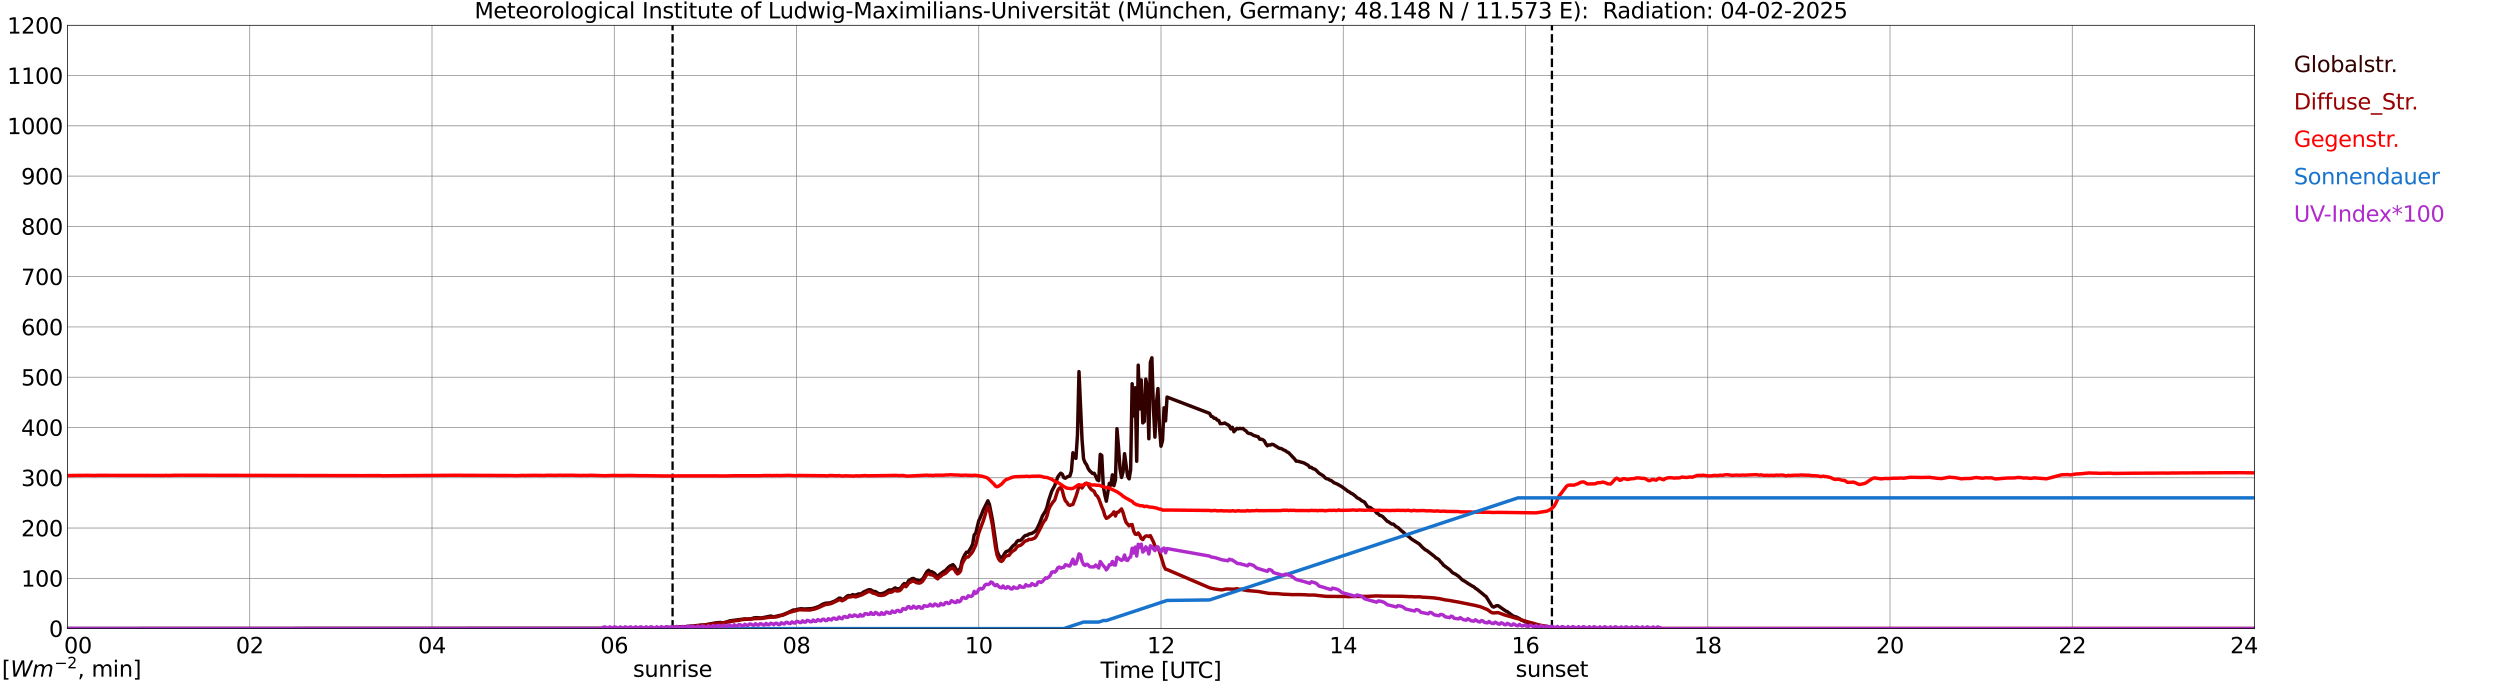 <?xml version="1.0" encoding="utf-8" standalone="no"?>
<!DOCTYPE svg PUBLIC "-//W3C//DTD SVG 1.1//EN"
  "http://www.w3.org/Graphics/SVG/1.1/DTD/svg11.dtd">
<svg xmlns:xlink="http://www.w3.org/1999/xlink" width="1085.4pt" height="296.64pt" viewBox="0 0 1085.4 296.64" xmlns="http://www.w3.org/2000/svg" version="1.1">
 <defs>
  <style type="text/css">*{stroke-linejoin: round; stroke-linecap: butt}</style>
 </defs>
 <g id="figure_1">
  <g id="patch_1">
   <path d="M 0 296.64 
L 1085.4 296.64 
L 1085.4 0 
L 0 0 
z
" style="fill: #ffffff"/>
  </g>
  <g id="axes_1">
   <g id="patch_2">
    <path d="M 29.306 272.909 
L 978.814 272.909 
L 978.814 10.976 
L 29.306 10.976 
z
" style="fill: #ffffff"/>
   </g>
   <g id="patch_3">
    <path d="M 978.814 272.909 
L 978.814 272.909 
L 978.814 10.976 
L 978.814 10.976 
z
" clip-path="url(#pf9b2b5ae48)" style="fill: #d3d3d3; opacity: 0.25; stroke: #d3d3d3; stroke-linejoin: miter"/>
   </g>
   <g id="matplotlib.axis_1">
    <g id="xtick_1">
     <g id="line2d_1">
      <path d="M 29.306 272.909 
L 29.306 10.976 
" clip-path="url(#pf9b2b5ae48)" style="fill: none; stroke: #808080; stroke-width: 0.3; stroke-linecap: square"/>
     </g>
     <g id="line2d_2"/>
     <g id="text_1">
      <!--    00 -->
      <g transform="translate(18.733 283.627) scale(0.095 -0.095)">
       <defs>
        <path id="DejaVuSans-20" transform="scale(0.016)"/>
        <path id="DejaVuSans-30" d="M 2034 4250 
Q 1547 4250 1301 3770 
Q 1056 3291 1056 2328 
Q 1056 1369 1301 889 
Q 1547 409 2034 409 
Q 2525 409 2770 889 
Q 3016 1369 3016 2328 
Q 3016 3291 2770 3770 
Q 2525 4250 2034 4250 
z
M 2034 4750 
Q 2819 4750 3233 4129 
Q 3647 3509 3647 2328 
Q 3647 1150 3233 529 
Q 2819 -91 2034 -91 
Q 1250 -91 836 529 
Q 422 1150 422 2328 
Q 422 3509 836 4129 
Q 1250 4750 2034 4750 
z
" transform="scale(0.016)"/>
       </defs>
       <use xlink:href="#DejaVuSans-20"/>
       <use xlink:href="#DejaVuSans-20" transform="translate(31.787 0)"/>
       <use xlink:href="#DejaVuSans-20" transform="translate(63.574 0)"/>
       <use xlink:href="#DejaVuSans-30" transform="translate(95.361 0)"/>
       <use xlink:href="#DejaVuSans-30" transform="translate(158.984 0)"/>
      </g>
     </g>
    </g>
    <g id="xtick_2">
     <g id="line2d_3">
      <path d="M 108.431 272.909 
L 108.431 10.976 
" clip-path="url(#pf9b2b5ae48)" style="fill: none; stroke: #808080; stroke-width: 0.3; stroke-linecap: square"/>
     </g>
     <g id="line2d_4"/>
     <g id="text_2">
      <!-- 02 -->
      <g transform="translate(102.387 283.627) scale(0.095 -0.095)">
       <defs>
        <path id="DejaVuSans-32" d="M 1228 531 
L 3431 531 
L 3431 0 
L 469 0 
L 469 531 
Q 828 903 1448 1529 
Q 2069 2156 2228 2338 
Q 2531 2678 2651 2914 
Q 2772 3150 2772 3378 
Q 2772 3750 2511 3984 
Q 2250 4219 1831 4219 
Q 1534 4219 1204 4116 
Q 875 4013 500 3803 
L 500 4441 
Q 881 4594 1212 4672 
Q 1544 4750 1819 4750 
Q 2544 4750 2975 4387 
Q 3406 4025 3406 3419 
Q 3406 3131 3298 2873 
Q 3191 2616 2906 2266 
Q 2828 2175 2409 1742 
Q 1991 1309 1228 531 
z
" transform="scale(0.016)"/>
       </defs>
       <use xlink:href="#DejaVuSans-30"/>
       <use xlink:href="#DejaVuSans-32" transform="translate(63.623 0)"/>
      </g>
     </g>
    </g>
    <g id="xtick_3">
     <g id="line2d_5">
      <path d="M 187.557 272.909 
L 187.557 10.976 
" clip-path="url(#pf9b2b5ae48)" style="fill: none; stroke: #808080; stroke-width: 0.3; stroke-linecap: square"/>
     </g>
     <g id="line2d_6"/>
     <g id="text_3">
      <!-- 04 -->
      <g transform="translate(181.513 283.627) scale(0.095 -0.095)">
       <defs>
        <path id="DejaVuSans-34" d="M 2419 4116 
L 825 1625 
L 2419 1625 
L 2419 4116 
z
M 2253 4666 
L 3047 4666 
L 3047 1625 
L 3713 1625 
L 3713 1100 
L 3047 1100 
L 3047 0 
L 2419 0 
L 2419 1100 
L 313 1100 
L 313 1709 
L 2253 4666 
z
" transform="scale(0.016)"/>
       </defs>
       <use xlink:href="#DejaVuSans-30"/>
       <use xlink:href="#DejaVuSans-34" transform="translate(63.623 0)"/>
      </g>
     </g>
    </g>
    <g id="xtick_4">
     <g id="line2d_7">
      <path d="M 266.683 272.909 
L 266.683 10.976 
" clip-path="url(#pf9b2b5ae48)" style="fill: none; stroke: #808080; stroke-width: 0.3; stroke-linecap: square"/>
     </g>
     <g id="line2d_8"/>
     <g id="text_4">
      <!-- 06 -->
      <g transform="translate(260.638 283.627) scale(0.095 -0.095)">
       <defs>
        <path id="DejaVuSans-36" d="M 2113 2584 
Q 1688 2584 1439 2293 
Q 1191 2003 1191 1497 
Q 1191 994 1439 701 
Q 1688 409 2113 409 
Q 2538 409 2786 701 
Q 3034 994 3034 1497 
Q 3034 2003 2786 2293 
Q 2538 2584 2113 2584 
z
M 3366 4563 
L 3366 3988 
Q 3128 4100 2886 4159 
Q 2644 4219 2406 4219 
Q 1781 4219 1451 3797 
Q 1122 3375 1075 2522 
Q 1259 2794 1537 2939 
Q 1816 3084 2150 3084 
Q 2853 3084 3261 2657 
Q 3669 2231 3669 1497 
Q 3669 778 3244 343 
Q 2819 -91 2113 -91 
Q 1303 -91 875 529 
Q 447 1150 447 2328 
Q 447 3434 972 4092 
Q 1497 4750 2381 4750 
Q 2619 4750 2861 4703 
Q 3103 4656 3366 4563 
z
" transform="scale(0.016)"/>
       </defs>
       <use xlink:href="#DejaVuSans-30"/>
       <use xlink:href="#DejaVuSans-36" transform="translate(63.623 0)"/>
      </g>
     </g>
    </g>
    <g id="xtick_5">
     <g id="line2d_9">
      <path d="M 345.808 272.909 
L 345.808 10.976 
" clip-path="url(#pf9b2b5ae48)" style="fill: none; stroke: #808080; stroke-width: 0.3; stroke-linecap: square"/>
     </g>
     <g id="line2d_10"/>
     <g id="text_5">
      <!-- 08 -->
      <g transform="translate(339.764 283.627) scale(0.095 -0.095)">
       <defs>
        <path id="DejaVuSans-38" d="M 2034 2216 
Q 1584 2216 1326 1975 
Q 1069 1734 1069 1313 
Q 1069 891 1326 650 
Q 1584 409 2034 409 
Q 2484 409 2743 651 
Q 3003 894 3003 1313 
Q 3003 1734 2745 1975 
Q 2488 2216 2034 2216 
z
M 1403 2484 
Q 997 2584 770 2862 
Q 544 3141 544 3541 
Q 544 4100 942 4425 
Q 1341 4750 2034 4750 
Q 2731 4750 3128 4425 
Q 3525 4100 3525 3541 
Q 3525 3141 3298 2862 
Q 3072 2584 2669 2484 
Q 3125 2378 3379 2068 
Q 3634 1759 3634 1313 
Q 3634 634 3220 271 
Q 2806 -91 2034 -91 
Q 1263 -91 848 271 
Q 434 634 434 1313 
Q 434 1759 690 2068 
Q 947 2378 1403 2484 
z
M 1172 3481 
Q 1172 3119 1398 2916 
Q 1625 2713 2034 2713 
Q 2441 2713 2670 2916 
Q 2900 3119 2900 3481 
Q 2900 3844 2670 4047 
Q 2441 4250 2034 4250 
Q 1625 4250 1398 4047 
Q 1172 3844 1172 3481 
z
" transform="scale(0.016)"/>
       </defs>
       <use xlink:href="#DejaVuSans-30"/>
       <use xlink:href="#DejaVuSans-38" transform="translate(63.623 0)"/>
      </g>
     </g>
    </g>
    <g id="xtick_6">
     <g id="line2d_11">
      <path d="M 424.934 272.909 
L 424.934 10.976 
" clip-path="url(#pf9b2b5ae48)" style="fill: none; stroke: #808080; stroke-width: 0.3; stroke-linecap: square"/>
     </g>
     <g id="line2d_12"/>
     <g id="text_6">
      <!-- 10 -->
      <g transform="translate(418.89 283.627) scale(0.095 -0.095)">
       <defs>
        <path id="DejaVuSans-31" d="M 794 531 
L 1825 531 
L 1825 4091 
L 703 3866 
L 703 4441 
L 1819 4666 
L 2450 4666 
L 2450 531 
L 3481 531 
L 3481 0 
L 794 0 
L 794 531 
z
" transform="scale(0.016)"/>
       </defs>
       <use xlink:href="#DejaVuSans-31"/>
       <use xlink:href="#DejaVuSans-30" transform="translate(63.623 0)"/>
      </g>
     </g>
    </g>
    <g id="xtick_7">
     <g id="line2d_13">
      <path d="M 504.06 272.909 
L 504.06 10.976 
" clip-path="url(#pf9b2b5ae48)" style="fill: none; stroke: #808080; stroke-width: 0.3; stroke-linecap: square"/>
     </g>
     <g id="line2d_14"/>
     <g id="text_7">
      <!-- 12 -->
      <g transform="translate(498.015 283.627) scale(0.095 -0.095)">
       <use xlink:href="#DejaVuSans-31"/>
       <use xlink:href="#DejaVuSans-32" transform="translate(63.623 0)"/>
      </g>
     </g>
    </g>
    <g id="xtick_8">
     <g id="line2d_15">
      <path d="M 583.185 272.909 
L 583.185 10.976 
" clip-path="url(#pf9b2b5ae48)" style="fill: none; stroke: #808080; stroke-width: 0.3; stroke-linecap: square"/>
     </g>
     <g id="line2d_16"/>
     <g id="text_8">
      <!-- 14 -->
      <g transform="translate(577.141 283.627) scale(0.095 -0.095)">
       <use xlink:href="#DejaVuSans-31"/>
       <use xlink:href="#DejaVuSans-34" transform="translate(63.623 0)"/>
      </g>
     </g>
    </g>
    <g id="xtick_9">
     <g id="line2d_17">
      <path d="M 662.311 272.909 
L 662.311 10.976 
" clip-path="url(#pf9b2b5ae48)" style="fill: none; stroke: #808080; stroke-width: 0.3; stroke-linecap: square"/>
     </g>
     <g id="line2d_18"/>
     <g id="text_9">
      <!-- 16 -->
      <g transform="translate(656.267 283.627) scale(0.095 -0.095)">
       <use xlink:href="#DejaVuSans-31"/>
       <use xlink:href="#DejaVuSans-36" transform="translate(63.623 0)"/>
      </g>
     </g>
    </g>
    <g id="xtick_10">
     <g id="line2d_19">
      <path d="M 741.437 272.909 
L 741.437 10.976 
" clip-path="url(#pf9b2b5ae48)" style="fill: none; stroke: #808080; stroke-width: 0.3; stroke-linecap: square"/>
     </g>
     <g id="line2d_20"/>
     <g id="text_10">
      <!-- 18 -->
      <g transform="translate(735.392 283.627) scale(0.095 -0.095)">
       <use xlink:href="#DejaVuSans-31"/>
       <use xlink:href="#DejaVuSans-38" transform="translate(63.623 0)"/>
      </g>
     </g>
    </g>
    <g id="xtick_11">
     <g id="line2d_21">
      <path d="M 820.562 272.909 
L 820.562 10.976 
" clip-path="url(#pf9b2b5ae48)" style="fill: none; stroke: #808080; stroke-width: 0.3; stroke-linecap: square"/>
     </g>
     <g id="line2d_22"/>
     <g id="text_11">
      <!-- 20 -->
      <g transform="translate(814.518 283.627) scale(0.095 -0.095)">
       <use xlink:href="#DejaVuSans-32"/>
       <use xlink:href="#DejaVuSans-30" transform="translate(63.623 0)"/>
      </g>
     </g>
    </g>
    <g id="xtick_12">
     <g id="line2d_23">
      <path d="M 899.688 272.909 
L 899.688 10.976 
" clip-path="url(#pf9b2b5ae48)" style="fill: none; stroke: #808080; stroke-width: 0.3; stroke-linecap: square"/>
     </g>
     <g id="line2d_24"/>
     <g id="text_12">
      <!-- 22 -->
      <g transform="translate(893.644 283.627) scale(0.095 -0.095)">
       <use xlink:href="#DejaVuSans-32"/>
       <use xlink:href="#DejaVuSans-32" transform="translate(63.623 0)"/>
      </g>
     </g>
    </g>
    <g id="xtick_13">
     <g id="line2d_25">
      <path d="M 978.814 272.909 
L 978.814 10.976 
" clip-path="url(#pf9b2b5ae48)" style="fill: none; stroke: #808080; stroke-width: 0.3; stroke-linecap: square"/>
     </g>
     <g id="line2d_26"/>
     <g id="text_13">
      <!-- 24    -->
      <g transform="translate(968.241 283.627) scale(0.095 -0.095)">
       <use xlink:href="#DejaVuSans-32"/>
       <use xlink:href="#DejaVuSans-34" transform="translate(63.623 0)"/>
       <use xlink:href="#DejaVuSans-20" transform="translate(127.246 0)"/>
       <use xlink:href="#DejaVuSans-20" transform="translate(159.033 0)"/>
       <use xlink:href="#DejaVuSans-20" transform="translate(190.82 0)"/>
      </g>
     </g>
    </g>
    <g id="text_14">
     <!-- Time [UTC] -->
     <g transform="translate(477.806 294.322) scale(0.095 -0.095)">
      <defs>
       <path id="DejaVuSans-54" d="M -19 4666 
L 3928 4666 
L 3928 4134 
L 2272 4134 
L 2272 0 
L 1638 0 
L 1638 4134 
L -19 4134 
L -19 4666 
z
" transform="scale(0.016)"/>
       <path id="DejaVuSans-69" d="M 603 3500 
L 1178 3500 
L 1178 0 
L 603 0 
L 603 3500 
z
M 603 4863 
L 1178 4863 
L 1178 4134 
L 603 4134 
L 603 4863 
z
" transform="scale(0.016)"/>
       <path id="DejaVuSans-6d" d="M 3328 2828 
Q 3544 3216 3844 3400 
Q 4144 3584 4550 3584 
Q 5097 3584 5394 3201 
Q 5691 2819 5691 2113 
L 5691 0 
L 5113 0 
L 5113 2094 
Q 5113 2597 4934 2840 
Q 4756 3084 4391 3084 
Q 3944 3084 3684 2787 
Q 3425 2491 3425 1978 
L 3425 0 
L 2847 0 
L 2847 2094 
Q 2847 2600 2669 2842 
Q 2491 3084 2119 3084 
Q 1678 3084 1418 2786 
Q 1159 2488 1159 1978 
L 1159 0 
L 581 0 
L 581 3500 
L 1159 3500 
L 1159 2956 
Q 1356 3278 1631 3431 
Q 1906 3584 2284 3584 
Q 2666 3584 2933 3390 
Q 3200 3197 3328 2828 
z
" transform="scale(0.016)"/>
       <path id="DejaVuSans-65" d="M 3597 1894 
L 3597 1613 
L 953 1613 
Q 991 1019 1311 708 
Q 1631 397 2203 397 
Q 2534 397 2845 478 
Q 3156 559 3463 722 
L 3463 178 
Q 3153 47 2828 -22 
Q 2503 -91 2169 -91 
Q 1331 -91 842 396 
Q 353 884 353 1716 
Q 353 2575 817 3079 
Q 1281 3584 2069 3584 
Q 2775 3584 3186 3129 
Q 3597 2675 3597 1894 
z
M 3022 2063 
Q 3016 2534 2758 2815 
Q 2500 3097 2075 3097 
Q 1594 3097 1305 2825 
Q 1016 2553 972 2059 
L 3022 2063 
z
" transform="scale(0.016)"/>
       <path id="DejaVuSans-5b" d="M 550 4863 
L 1875 4863 
L 1875 4416 
L 1125 4416 
L 1125 -397 
L 1875 -397 
L 1875 -844 
L 550 -844 
L 550 4863 
z
" transform="scale(0.016)"/>
       <path id="DejaVuSans-55" d="M 556 4666 
L 1191 4666 
L 1191 1831 
Q 1191 1081 1462 751 
Q 1734 422 2344 422 
Q 2950 422 3222 751 
Q 3494 1081 3494 1831 
L 3494 4666 
L 4128 4666 
L 4128 1753 
Q 4128 841 3676 375 
Q 3225 -91 2344 -91 
Q 1459 -91 1007 375 
Q 556 841 556 1753 
L 556 4666 
z
" transform="scale(0.016)"/>
       <path id="DejaVuSans-43" d="M 4122 4306 
L 4122 3641 
Q 3803 3938 3442 4084 
Q 3081 4231 2675 4231 
Q 1875 4231 1450 3742 
Q 1025 3253 1025 2328 
Q 1025 1406 1450 917 
Q 1875 428 2675 428 
Q 3081 428 3442 575 
Q 3803 722 4122 1019 
L 4122 359 
Q 3791 134 3420 21 
Q 3050 -91 2638 -91 
Q 1578 -91 968 557 
Q 359 1206 359 2328 
Q 359 3453 968 4101 
Q 1578 4750 2638 4750 
Q 3056 4750 3426 4639 
Q 3797 4528 4122 4306 
z
" transform="scale(0.016)"/>
       <path id="DejaVuSans-5d" d="M 1947 4863 
L 1947 -844 
L 622 -844 
L 622 -397 
L 1369 -397 
L 1369 4416 
L 622 4416 
L 622 4863 
L 1947 4863 
z
" transform="scale(0.016)"/>
      </defs>
      <use xlink:href="#DejaVuSans-54"/>
      <use xlink:href="#DejaVuSans-69" transform="translate(57.959 0)"/>
      <use xlink:href="#DejaVuSans-6d" transform="translate(85.742 0)"/>
      <use xlink:href="#DejaVuSans-65" transform="translate(183.154 0)"/>
      <use xlink:href="#DejaVuSans-20" transform="translate(244.678 0)"/>
      <use xlink:href="#DejaVuSans-5b" transform="translate(276.465 0)"/>
      <use xlink:href="#DejaVuSans-55" transform="translate(315.479 0)"/>
      <use xlink:href="#DejaVuSans-54" transform="translate(388.672 0)"/>
      <use xlink:href="#DejaVuSans-43" transform="translate(443.881 0)"/>
      <use xlink:href="#DejaVuSans-5d" transform="translate(513.705 0)"/>
     </g>
    </g>
   </g>
   <g id="matplotlib.axis_2">
    <g id="ytick_1">
     <g id="line2d_27">
      <path d="M 29.306 272.909 
L 978.814 272.909 
" clip-path="url(#pf9b2b5ae48)" style="fill: none; stroke: #808080; stroke-width: 0.3; stroke-linecap: square"/>
     </g>
     <g id="line2d_28"/>
     <g id="text_15">
      <!-- 0 -->
      <g transform="translate(21.261 276.518) scale(0.095 -0.095)">
       <use xlink:href="#DejaVuSans-30"/>
      </g>
     </g>
    </g>
    <g id="ytick_2">
     <g id="line2d_29">
      <path d="M 29.306 251.081 
L 978.814 251.081 
" clip-path="url(#pf9b2b5ae48)" style="fill: none; stroke: #808080; stroke-width: 0.3; stroke-linecap: square"/>
     </g>
     <g id="line2d_30"/>
     <g id="text_16">
      <!-- 100 -->
      <g transform="translate(9.173 254.69) scale(0.095 -0.095)">
       <use xlink:href="#DejaVuSans-31"/>
       <use xlink:href="#DejaVuSans-30" transform="translate(63.623 0)"/>
       <use xlink:href="#DejaVuSans-30" transform="translate(127.246 0)"/>
      </g>
     </g>
    </g>
    <g id="ytick_3">
     <g id="line2d_31">
      <path d="M 29.306 229.253 
L 978.814 229.253 
" clip-path="url(#pf9b2b5ae48)" style="fill: none; stroke: #808080; stroke-width: 0.3; stroke-linecap: square"/>
     </g>
     <g id="line2d_32"/>
     <g id="text_17">
      <!-- 200 -->
      <g transform="translate(9.173 232.863) scale(0.095 -0.095)">
       <use xlink:href="#DejaVuSans-32"/>
       <use xlink:href="#DejaVuSans-30" transform="translate(63.623 0)"/>
       <use xlink:href="#DejaVuSans-30" transform="translate(127.246 0)"/>
      </g>
     </g>
    </g>
    <g id="ytick_4">
     <g id="line2d_33">
      <path d="M 29.306 207.426 
L 978.814 207.426 
" clip-path="url(#pf9b2b5ae48)" style="fill: none; stroke: #808080; stroke-width: 0.3; stroke-linecap: square"/>
     </g>
     <g id="line2d_34"/>
     <g id="text_18">
      <!-- 300 -->
      <g transform="translate(9.173 211.035) scale(0.095 -0.095)">
       <defs>
        <path id="DejaVuSans-33" d="M 2597 2516 
Q 3050 2419 3304 2112 
Q 3559 1806 3559 1356 
Q 3559 666 3084 287 
Q 2609 -91 1734 -91 
Q 1441 -91 1130 -33 
Q 819 25 488 141 
L 488 750 
Q 750 597 1062 519 
Q 1375 441 1716 441 
Q 2309 441 2620 675 
Q 2931 909 2931 1356 
Q 2931 1769 2642 2001 
Q 2353 2234 1838 2234 
L 1294 2234 
L 1294 2753 
L 1863 2753 
Q 2328 2753 2575 2939 
Q 2822 3125 2822 3475 
Q 2822 3834 2567 4026 
Q 2313 4219 1838 4219 
Q 1578 4219 1281 4162 
Q 984 4106 628 3988 
L 628 4550 
Q 988 4650 1302 4700 
Q 1616 4750 1894 4750 
Q 2613 4750 3031 4423 
Q 3450 4097 3450 3541 
Q 3450 3153 3228 2886 
Q 3006 2619 2597 2516 
z
" transform="scale(0.016)"/>
       </defs>
       <use xlink:href="#DejaVuSans-33"/>
       <use xlink:href="#DejaVuSans-30" transform="translate(63.623 0)"/>
       <use xlink:href="#DejaVuSans-30" transform="translate(127.246 0)"/>
      </g>
     </g>
    </g>
    <g id="ytick_5">
     <g id="line2d_35">
      <path d="M 29.306 185.598 
L 978.814 185.598 
" clip-path="url(#pf9b2b5ae48)" style="fill: none; stroke: #808080; stroke-width: 0.3; stroke-linecap: square"/>
     </g>
     <g id="line2d_36"/>
     <g id="text_19">
      <!-- 400 -->
      <g transform="translate(9.173 189.207) scale(0.095 -0.095)">
       <use xlink:href="#DejaVuSans-34"/>
       <use xlink:href="#DejaVuSans-30" transform="translate(63.623 0)"/>
       <use xlink:href="#DejaVuSans-30" transform="translate(127.246 0)"/>
      </g>
     </g>
    </g>
    <g id="ytick_6">
     <g id="line2d_37">
      <path d="M 29.306 163.77 
L 978.814 163.77 
" clip-path="url(#pf9b2b5ae48)" style="fill: none; stroke: #808080; stroke-width: 0.3; stroke-linecap: square"/>
     </g>
     <g id="line2d_38"/>
     <g id="text_20">
      <!-- 500 -->
      <g transform="translate(9.173 167.379) scale(0.095 -0.095)">
       <defs>
        <path id="DejaVuSans-35" d="M 691 4666 
L 3169 4666 
L 3169 4134 
L 1269 4134 
L 1269 2991 
Q 1406 3038 1543 3061 
Q 1681 3084 1819 3084 
Q 2600 3084 3056 2656 
Q 3513 2228 3513 1497 
Q 3513 744 3044 326 
Q 2575 -91 1722 -91 
Q 1428 -91 1123 -41 
Q 819 9 494 109 
L 494 744 
Q 775 591 1075 516 
Q 1375 441 1709 441 
Q 2250 441 2565 725 
Q 2881 1009 2881 1497 
Q 2881 1984 2565 2268 
Q 2250 2553 1709 2553 
Q 1456 2553 1204 2497 
Q 953 2441 691 2322 
L 691 4666 
z
" transform="scale(0.016)"/>
       </defs>
       <use xlink:href="#DejaVuSans-35"/>
       <use xlink:href="#DejaVuSans-30" transform="translate(63.623 0)"/>
       <use xlink:href="#DejaVuSans-30" transform="translate(127.246 0)"/>
      </g>
     </g>
    </g>
    <g id="ytick_7">
     <g id="line2d_39">
      <path d="M 29.306 141.942 
L 978.814 141.942 
" clip-path="url(#pf9b2b5ae48)" style="fill: none; stroke: #808080; stroke-width: 0.3; stroke-linecap: square"/>
     </g>
     <g id="line2d_40"/>
     <g id="text_21">
      <!-- 600 -->
      <g transform="translate(9.173 145.551) scale(0.095 -0.095)">
       <use xlink:href="#DejaVuSans-36"/>
       <use xlink:href="#DejaVuSans-30" transform="translate(63.623 0)"/>
       <use xlink:href="#DejaVuSans-30" transform="translate(127.246 0)"/>
      </g>
     </g>
    </g>
    <g id="ytick_8">
     <g id="line2d_41">
      <path d="M 29.306 120.114 
L 978.814 120.114 
" clip-path="url(#pf9b2b5ae48)" style="fill: none; stroke: #808080; stroke-width: 0.3; stroke-linecap: square"/>
     </g>
     <g id="line2d_42"/>
     <g id="text_22">
      <!-- 700 -->
      <g transform="translate(9.173 123.724) scale(0.095 -0.095)">
       <defs>
        <path id="DejaVuSans-37" d="M 525 4666 
L 3525 4666 
L 3525 4397 
L 1831 0 
L 1172 0 
L 2766 4134 
L 525 4134 
L 525 4666 
z
" transform="scale(0.016)"/>
       </defs>
       <use xlink:href="#DejaVuSans-37"/>
       <use xlink:href="#DejaVuSans-30" transform="translate(63.623 0)"/>
       <use xlink:href="#DejaVuSans-30" transform="translate(127.246 0)"/>
      </g>
     </g>
    </g>
    <g id="ytick_9">
     <g id="line2d_43">
      <path d="M 29.306 98.287 
L 978.814 98.287 
" clip-path="url(#pf9b2b5ae48)" style="fill: none; stroke: #808080; stroke-width: 0.3; stroke-linecap: square"/>
     </g>
     <g id="line2d_44"/>
     <g id="text_23">
      <!-- 800 -->
      <g transform="translate(9.173 101.896) scale(0.095 -0.095)">
       <use xlink:href="#DejaVuSans-38"/>
       <use xlink:href="#DejaVuSans-30" transform="translate(63.623 0)"/>
       <use xlink:href="#DejaVuSans-30" transform="translate(127.246 0)"/>
      </g>
     </g>
    </g>
    <g id="ytick_10">
     <g id="line2d_45">
      <path d="M 29.306 76.459 
L 978.814 76.459 
" clip-path="url(#pf9b2b5ae48)" style="fill: none; stroke: #808080; stroke-width: 0.3; stroke-linecap: square"/>
     </g>
     <g id="line2d_46"/>
     <g id="text_24">
      <!-- 900 -->
      <g transform="translate(9.173 80.068) scale(0.095 -0.095)">
       <defs>
        <path id="DejaVuSans-39" d="M 703 97 
L 703 672 
Q 941 559 1184 500 
Q 1428 441 1663 441 
Q 2288 441 2617 861 
Q 2947 1281 2994 2138 
Q 2813 1869 2534 1725 
Q 2256 1581 1919 1581 
Q 1219 1581 811 2004 
Q 403 2428 403 3163 
Q 403 3881 828 4315 
Q 1253 4750 1959 4750 
Q 2769 4750 3195 4129 
Q 3622 3509 3622 2328 
Q 3622 1225 3098 567 
Q 2575 -91 1691 -91 
Q 1453 -91 1209 -44 
Q 966 3 703 97 
z
M 1959 2075 
Q 2384 2075 2632 2365 
Q 2881 2656 2881 3163 
Q 2881 3666 2632 3958 
Q 2384 4250 1959 4250 
Q 1534 4250 1286 3958 
Q 1038 3666 1038 3163 
Q 1038 2656 1286 2365 
Q 1534 2075 1959 2075 
z
" transform="scale(0.016)"/>
       </defs>
       <use xlink:href="#DejaVuSans-39"/>
       <use xlink:href="#DejaVuSans-30" transform="translate(63.623 0)"/>
       <use xlink:href="#DejaVuSans-30" transform="translate(127.246 0)"/>
      </g>
     </g>
    </g>
    <g id="ytick_11">
     <g id="line2d_47">
      <path d="M 29.306 54.631 
L 978.814 54.631 
" clip-path="url(#pf9b2b5ae48)" style="fill: none; stroke: #808080; stroke-width: 0.3; stroke-linecap: square"/>
     </g>
     <g id="line2d_48"/>
     <g id="text_25">
      <!-- 1000 -->
      <g transform="translate(3.128 58.24) scale(0.095 -0.095)">
       <use xlink:href="#DejaVuSans-31"/>
       <use xlink:href="#DejaVuSans-30" transform="translate(63.623 0)"/>
       <use xlink:href="#DejaVuSans-30" transform="translate(127.246 0)"/>
       <use xlink:href="#DejaVuSans-30" transform="translate(190.869 0)"/>
      </g>
     </g>
    </g>
    <g id="ytick_12">
     <g id="line2d_49">
      <path d="M 29.306 32.803 
L 978.814 32.803 
" clip-path="url(#pf9b2b5ae48)" style="fill: none; stroke: #808080; stroke-width: 0.3; stroke-linecap: square"/>
     </g>
     <g id="line2d_50"/>
     <g id="text_26">
      <!-- 1100 -->
      <g transform="translate(3.128 36.413) scale(0.095 -0.095)">
       <use xlink:href="#DejaVuSans-31"/>
       <use xlink:href="#DejaVuSans-31" transform="translate(63.623 0)"/>
       <use xlink:href="#DejaVuSans-30" transform="translate(127.246 0)"/>
       <use xlink:href="#DejaVuSans-30" transform="translate(190.869 0)"/>
      </g>
     </g>
    </g>
    <g id="ytick_13">
     <g id="line2d_51">
      <path d="M 29.306 10.976 
L 978.814 10.976 
" clip-path="url(#pf9b2b5ae48)" style="fill: none; stroke: #808080; stroke-width: 0.3; stroke-linecap: square"/>
     </g>
     <g id="line2d_52"/>
     <g id="text_27">
      <!-- 1200 -->
      <g transform="translate(3.128 14.585) scale(0.095 -0.095)">
       <use xlink:href="#DejaVuSans-31"/>
       <use xlink:href="#DejaVuSans-32" transform="translate(63.623 0)"/>
       <use xlink:href="#DejaVuSans-30" transform="translate(127.246 0)"/>
       <use xlink:href="#DejaVuSans-30" transform="translate(190.869 0)"/>
      </g>
     </g>
    </g>
   </g>
   <g id="line2d_53">
    <path d="M 292.003 272.909 
L 292.003 10.976 
" clip-path="url(#pf9b2b5ae48)" style="fill: none; stroke-dasharray: 3.7,1.6; stroke-dashoffset: 0; stroke: #000000"/>
   </g>
   <g id="line2d_54">
    <path d="M 673.784 272.909 
L 673.784 10.976 
" clip-path="url(#pf9b2b5ae48)" style="fill: none; stroke-dasharray: 3.7,1.6; stroke-dashoffset: 0; stroke: #000000"/>
   </g>
   <g id="line2d_55">
    <path d="M 29.306 272.909 
L 286.464 272.874 
L 287.124 272.688 
L 289.102 272.485 
L 293.058 272.282 
L 297.014 272.114 
L 304.927 271.355 
L 305.586 271.387 
L 310.861 270.41 
L 312.839 270.241 
L 313.499 270.375 
L 314.158 270.392 
L 315.477 270.038 
L 316.796 269.547 
L 323.39 268.705 
L 324.049 268.788 
L 325.368 268.72 
L 326.027 268.705 
L 327.346 268.249 
L 328.665 268.148 
L 329.983 268.281 
L 330.643 268.281 
L 334.599 267.454 
L 335.918 267.81 
L 338.555 267.186 
L 339.215 267.133 
L 341.852 266.088 
L 343.83 265.142 
L 344.49 264.822 
L 345.149 264.854 
L 346.468 264.483 
L 347.787 264.28 
L 349.105 264.4 
L 352.402 264.248 
L 353.721 263.927 
L 355.699 263.217 
L 357.018 262.39 
L 358.337 261.901 
L 360.315 261.748 
L 362.293 261.006 
L 363.612 260.229 
L 364.271 259.707 
L 364.93 259.723 
L 365.59 260.314 
L 366.249 260.094 
L 366.909 259.622 
L 367.568 258.963 
L 368.227 258.575 
L 369.546 258.575 
L 370.206 258.153 
L 370.865 258.374 
L 371.524 258.339 
L 372.843 257.832 
L 373.502 257.9 
L 374.162 257.647 
L 374.821 257.09 
L 376.799 256.178 
L 377.459 256.01 
L 378.118 256.128 
L 378.777 256.584 
L 379.437 256.787 
L 380.096 256.854 
L 381.415 257.697 
L 382.074 257.8 
L 382.734 257.765 
L 384.053 257.361 
L 386.031 256.11 
L 386.69 256.178 
L 387.349 256.06 
L 388.668 255.233 
L 389.328 255.654 
L 390.646 255.571 
L 391.306 254.962 
L 391.965 253.967 
L 392.624 253.342 
L 393.284 253.916 
L 393.943 253.072 
L 394.603 251.941 
L 395.262 251.67 
L 395.921 251.232 
L 396.581 251.147 
L 397.24 251.553 
L 397.899 251.823 
L 398.559 251.924 
L 399.218 252.144 
L 399.878 251.873 
L 400.537 251.35 
L 401.196 250.422 
L 401.856 249.138 
L 402.515 248.108 
L 403.175 247.586 
L 403.834 248.278 
L 404.493 248.176 
L 405.812 248.97 
L 406.471 249.848 
L 407.131 250.287 
L 407.79 249.527 
L 409.768 248.093 
L 410.428 247.737 
L 411.746 246.336 
L 412.406 245.779 
L 413.725 245.155 
L 414.384 245.879 
L 415.043 247.063 
L 415.703 247.973 
L 416.362 247.434 
L 417.022 246.556 
L 417.681 243.518 
L 418.34 241.913 
L 419 240.63 
L 419.659 239.702 
L 420.318 239.803 
L 421.637 237.659 
L 422.297 236.208 
L 422.956 232.207 
L 423.615 231.515 
L 424.934 226.095 
L 425.593 224.761 
L 426.912 221.384 
L 428.89 217.436 
L 429.55 218.955 
L 430.869 225.639 
L 432.847 239.111 
L 433.506 240.815 
L 434.165 241.863 
L 434.825 242.116 
L 435.484 241.492 
L 436.144 240.327 
L 436.803 239.499 
L 438.122 239.026 
L 439.44 237.388 
L 440.1 236.714 
L 440.759 236.293 
L 441.419 235.212 
L 442.078 234.653 
L 442.737 234.706 
L 443.397 234.368 
L 444.716 232.813 
L 445.375 232.41 
L 446.034 232.375 
L 446.694 231.868 
L 448.012 231.565 
L 449.331 230.738 
L 449.991 230.028 
L 451.309 227.293 
L 452.628 223.884 
L 453.947 221.875 
L 454.606 220.018 
L 455.266 217.318 
L 456.584 213.35 
L 457.903 210.835 
L 459.222 207.137 
L 459.881 206.157 
L 460.541 205.45 
L 461.2 205.889 
L 461.859 207.373 
L 462.519 207.626 
L 463.178 207.155 
L 463.838 206.834 
L 464.497 206.664 
L 465.156 204.488 
L 465.816 196.571 
L 466.475 198.646 
L 467.134 199 
L 467.794 188.787 
L 468.453 161.338 
L 469.772 190.745 
L 470.431 199.186 
L 471.091 200.875 
L 471.75 201.752 
L 472.409 203.357 
L 473.069 204.37 
L 474.388 205.585 
L 475.047 205.483 
L 475.706 206.716 
L 476.366 208.318 
L 477.025 208.674 
L 477.685 197.263 
L 478.344 197.751 
L 479.003 211.106 
L 479.663 214.819 
L 480.322 217.604 
L 481.641 209.855 
L 482.3 210.649 
L 482.96 206.157 
L 483.619 210.852 
L 484.278 208.353 
L 484.938 186.137 
L 485.597 193.868 
L 486.256 203.492 
L 486.916 207.29 
L 487.575 204.944 
L 488.235 196.974 
L 489.553 206.716 
L 490.213 207.897 
L 490.872 203.999 
L 491.532 166.605 
L 492.191 180.599 
L 492.85 168.36 
L 493.51 200.251 
L 494.169 158.536 
L 494.828 177.543 
L 495.488 164.933 
L 496.147 183.605 
L 496.807 183.013 
L 497.466 164.595 
L 498.125 168.496 
L 498.785 190.476 
L 499.444 157.287 
L 500.103 155.344 
L 500.763 177.157 
L 501.422 189.784 
L 502.082 174.996 
L 502.741 168.699 
L 503.4 185.41 
L 504.06 193.718 
L 504.719 191.236 
L 505.379 177.054 
L 506.038 182.727 
L 506.697 172.396 
L 525.16 179.471 
L 525.819 180.737 
L 526.479 180.938 
L 527.138 181.597 
L 527.797 181.632 
L 528.457 182.391 
L 529.116 182.559 
L 529.776 183.943 
L 531.094 183.858 
L 531.754 183.64 
L 532.413 184.096 
L 533.073 184.399 
L 533.732 184.888 
L 534.391 186.205 
L 535.051 185.53 
L 535.71 187.438 
L 537.029 185.969 
L 537.688 186.205 
L 538.348 185.951 
L 539.007 186.154 
L 539.666 186.019 
L 540.326 186.678 
L 540.985 187.1 
L 541.644 187.912 
L 542.304 188.215 
L 542.963 188.248 
L 544.282 189.042 
L 546.26 189.649 
L 546.919 190.679 
L 547.579 190.679 
L 548.238 190.898 
L 548.898 191.371 
L 549.557 192.655 
L 550.216 193.55 
L 550.876 193.144 
L 551.535 193.244 
L 552.195 192.89 
L 552.854 193.026 
L 555.491 194.68 
L 556.151 194.698 
L 557.47 195.422 
L 558.129 195.693 
L 558.788 196.232 
L 559.448 196.503 
L 562.085 199.288 
L 562.745 200.233 
L 563.404 200.218 
L 566.042 200.96 
L 567.36 201.685 
L 568.02 202.073 
L 568.679 202.953 
L 569.338 202.885 
L 569.998 203.475 
L 570.657 203.627 
L 571.317 204.066 
L 572.635 205.417 
L 573.954 206.227 
L 574.613 206.666 
L 575.273 207.426 
L 575.932 207.847 
L 576.592 207.949 
L 577.251 208.406 
L 577.91 208.606 
L 579.229 209.604 
L 580.548 210.143 
L 582.526 211.274 
L 584.504 212.71 
L 585.164 213.267 
L 585.823 213.57 
L 586.482 214.094 
L 587.142 214.38 
L 588.46 215.377 
L 589.12 216.052 
L 590.439 216.744 
L 591.098 217.353 
L 592.417 217.992 
L 593.736 219.985 
L 595.054 220.424 
L 595.714 220.981 
L 597.032 221.893 
L 597.692 222.72 
L 598.351 223.041 
L 599.011 223.751 
L 599.67 223.886 
L 600.329 224.307 
L 602.307 226.333 
L 602.967 226.603 
L 603.626 227.143 
L 604.286 227.531 
L 604.945 227.549 
L 606.264 228.764 
L 606.923 229 
L 608.242 230.266 
L 609.561 231.329 
L 610.22 232.021 
L 610.879 232.527 
L 611.539 232.883 
L 612.858 234.064 
L 616.154 236.14 
L 617.473 237.541 
L 618.792 238.707 
L 619.451 238.993 
L 622.748 241.542 
L 623.408 242.219 
L 624.067 242.505 
L 624.726 243.029 
L 625.386 243.856 
L 626.045 244.498 
L 626.705 245.358 
L 628.023 246.338 
L 629.342 247.316 
L 630.661 248.649 
L 631.98 249.326 
L 633.298 250.236 
L 634.617 251.537 
L 635.276 252.026 
L 635.936 252.347 
L 637.255 253.259 
L 639.233 254.458 
L 639.892 254.779 
L 640.552 255.42 
L 641.211 255.791 
L 643.848 257.935 
L 644.508 258.526 
L 645.167 258.948 
L 647.805 263.219 
L 648.464 263.573 
L 649.783 262.949 
L 650.442 262.982 
L 653.739 265.278 
L 654.399 265.566 
L 657.036 267.524 
L 658.355 267.878 
L 659.674 268.554 
L 660.333 269.093 
L 661.652 269.685 
L 665.608 271.49 
L 666.267 271.896 
L 666.927 272.453 
L 667.586 272.859 
L 669.564 272.909 
L 978.154 272.909 
L 978.154 272.909 
" clip-path="url(#pf9b2b5ae48)" style="fill: none; stroke: #330000; stroke-width: 1.5; stroke-linecap: square"/>
   </g>
   <g id="line2d_56">
    <path d="M 29.306 272.909 
L 286.464 272.804 
L 287.783 272.719 
L 296.355 272.258 
L 297.014 272.258 
L 298.333 272.09 
L 302.289 271.754 
L 312.839 270.495 
L 314.818 270.285 
L 319.433 269.445 
L 320.752 269.362 
L 321.411 269.109 
L 324.049 268.816 
L 326.027 268.816 
L 327.346 268.607 
L 329.983 268.521 
L 330.643 268.521 
L 333.28 268.102 
L 337.236 267.808 
L 339.215 267.179 
L 339.874 267.094 
L 341.852 266.256 
L 342.512 265.92 
L 347.127 264.702 
L 348.446 264.787 
L 350.424 264.828 
L 351.743 264.828 
L 353.721 264.409 
L 355.04 263.946 
L 358.337 262.477 
L 359.655 262.309 
L 360.974 262.015 
L 364.271 260.421 
L 364.93 260.463 
L 365.59 260.84 
L 366.909 260.168 
L 367.568 259.622 
L 368.227 259.245 
L 369.546 259.118 
L 370.206 258.908 
L 371.524 259.162 
L 374.162 258.28 
L 376.799 256.935 
L 377.459 256.769 
L 378.118 256.979 
L 378.777 257.439 
L 380.096 257.776 
L 381.415 258.406 
L 382.734 258.531 
L 384.053 258.28 
L 386.031 257.103 
L 386.69 257.147 
L 387.349 256.935 
L 388.009 256.516 
L 388.668 256.265 
L 389.328 256.601 
L 389.987 256.558 
L 390.646 256.39 
L 391.306 255.802 
L 391.965 254.711 
L 392.624 254.124 
L 393.284 254.752 
L 393.943 254.041 
L 394.603 253.032 
L 395.262 252.781 
L 395.921 252.404 
L 396.581 252.277 
L 397.899 252.949 
L 398.559 253.115 
L 399.218 253.159 
L 399.878 252.906 
L 400.537 252.36 
L 401.196 251.395 
L 401.856 250.177 
L 402.515 249.381 
L 403.175 249.003 
L 403.834 249.507 
L 404.493 249.507 
L 405.812 250.136 
L 406.471 250.933 
L 407.131 251.312 
L 407.79 250.514 
L 408.45 250.177 
L 409.109 249.59 
L 410.428 248.962 
L 412.406 247.071 
L 413.725 246.694 
L 414.384 247.324 
L 415.043 248.457 
L 415.703 249.171 
L 416.362 248.793 
L 417.022 247.912 
L 417.681 244.93 
L 418.34 243.588 
L 419 242.538 
L 419.659 241.782 
L 420.318 241.868 
L 421.637 240.355 
L 422.297 239.473 
L 423.615 236.703 
L 424.934 231.414 
L 426.912 226.084 
L 427.572 224.028 
L 428.231 221.592 
L 428.89 219.955 
L 429.55 221.382 
L 430.869 227.972 
L 432.187 237.502 
L 432.847 240.859 
L 433.506 242.538 
L 434.165 243.505 
L 434.825 243.756 
L 435.484 243.168 
L 436.144 242.036 
L 436.803 241.405 
L 438.122 241.069 
L 438.781 240.104 
L 439.44 239.432 
L 440.759 238.593 
L 441.419 237.585 
L 442.078 236.998 
L 442.737 236.871 
L 443.397 236.535 
L 444.056 235.948 
L 444.716 235.193 
L 445.375 234.774 
L 446.034 234.647 
L 446.694 234.143 
L 447.353 234.228 
L 448.012 234.101 
L 449.331 233.556 
L 449.991 232.632 
L 451.969 228.812 
L 452.628 227.385 
L 453.287 226.293 
L 453.947 225.58 
L 454.606 223.901 
L 455.266 221.382 
L 455.925 219.828 
L 457.244 217.857 
L 457.903 217.143 
L 459.222 212.987 
L 459.881 211.979 
L 460.541 211.643 
L 461.2 212.946 
L 461.859 215.589 
L 462.519 217.394 
L 463.178 218.067 
L 463.838 219.116 
L 464.497 219.409 
L 465.816 218.99 
L 467.134 215.506 
L 467.794 213.406 
L 468.453 210.931 
L 469.113 211.141 
L 469.772 211.854 
L 471.091 209.964 
L 471.75 209.755 
L 472.409 210.385 
L 473.069 211.601 
L 473.728 212.483 
L 475.047 213.323 
L 475.706 214.834 
L 476.366 215.338 
L 477.025 216.471 
L 478.344 220.04 
L 479.003 221.55 
L 479.663 223.816 
L 480.322 225.034 
L 480.981 224.783 
L 482.96 223.187 
L 483.619 222.223 
L 484.278 224.028 
L 484.938 222.432 
L 485.597 222.347 
L 486.916 220.963 
L 487.575 222.515 
L 488.235 224.866 
L 488.894 226.756 
L 490.213 228.308 
L 490.872 227.804 
L 491.532 227.762 
L 492.191 230.532 
L 492.85 231.877 
L 493.51 232.001 
L 494.169 231.373 
L 494.828 232.338 
L 495.488 233.807 
L 496.147 234.269 
L 496.807 233.261 
L 497.466 232.715 
L 498.125 232.674 
L 498.785 232.925 
L 499.444 232.547 
L 500.763 235.276 
L 501.422 236.998 
L 502.082 237.626 
L 502.741 237.963 
L 503.4 239.432 
L 505.379 245.897 
L 506.038 247.113 
L 506.697 247.281 
L 525.16 255.196 
L 526.479 255.53 
L 527.797 255.783 
L 530.435 256.119 
L 532.413 255.698 
L 535.051 255.783 
L 535.71 255.824 
L 537.029 255.573 
L 537.688 255.783 
L 539.007 255.824 
L 539.666 256.075 
L 541.644 256.411 
L 546.26 256.789 
L 550.876 257.629 
L 553.513 257.712 
L 554.832 257.756 
L 556.81 257.966 
L 558.788 258.048 
L 561.426 258.175 
L 563.404 258.134 
L 566.701 258.217 
L 568.02 258.343 
L 570.657 258.343 
L 571.976 258.511 
L 575.932 258.93 
L 584.504 258.972 
L 585.164 259.057 
L 587.801 258.972 
L 593.736 258.93 
L 595.054 258.847 
L 597.692 258.721 
L 600.329 258.804 
L 608.901 258.889 
L 612.198 259.057 
L 612.858 259.015 
L 614.176 259.14 
L 616.154 259.098 
L 618.133 259.308 
L 620.111 259.393 
L 622.748 259.603 
L 624.067 259.812 
L 624.726 259.854 
L 627.364 260.441 
L 628.683 260.609 
L 630.001 260.821 
L 631.32 261.072 
L 633.298 261.408 
L 640.552 262.877 
L 641.87 263.213 
L 642.53 263.337 
L 645.827 264.682 
L 647.145 265.688 
L 647.805 266.024 
L 648.464 266.109 
L 650.442 265.983 
L 651.761 266.443 
L 653.08 266.948 
L 655.717 267.703 
L 657.695 268.292 
L 659.014 268.626 
L 659.674 268.794 
L 660.333 269.089 
L 661.652 269.467 
L 662.97 269.886 
L 666.267 270.767 
L 667.586 271.189 
L 669.564 271.608 
L 670.883 271.817 
L 672.861 272.237 
L 675.499 272.49 
L 677.477 272.699 
L 679.455 272.782 
L 682.752 272.909 
L 978.154 272.909 
L 978.154 272.909 
" clip-path="url(#pf9b2b5ae48)" style="fill: none; stroke: #990000; stroke-width: 1.5; stroke-linecap: square"/>
   </g>
   <g id="line2d_57">
    <path d="M 29.306 206.465 
L 33.262 206.413 
L 37.878 206.373 
L 39.856 206.404 
L 41.175 206.435 
L 42.493 206.376 
L 71.506 206.421 
L 72.166 206.356 
L 72.825 206.448 
L 76.122 206.334 
L 78.759 206.328 
L 157.226 206.502 
L 159.863 206.493 
L 165.138 206.491 
L 166.457 206.581 
L 167.776 206.544 
L 199.426 206.328 
L 201.404 206.382 
L 202.723 206.365 
L 221.186 206.441 
L 222.504 206.443 
L 223.823 206.507 
L 225.801 206.456 
L 226.461 206.389 
L 227.779 206.424 
L 232.395 206.367 
L 234.373 206.404 
L 236.351 206.417 
L 237.67 206.325 
L 241.626 206.384 
L 242.945 206.299 
L 244.264 206.358 
L 248.22 206.321 
L 250.858 206.406 
L 252.836 206.426 
L 253.495 206.373 
L 254.814 206.432 
L 256.133 206.345 
L 258.111 206.393 
L 259.43 206.437 
L 262.726 206.541 
L 266.023 206.402 
L 269.32 206.469 
L 273.936 206.417 
L 277.892 206.513 
L 279.87 206.502 
L 288.442 206.644 
L 289.761 206.633 
L 291.739 206.659 
L 294.377 206.603 
L 310.861 206.605 
L 313.499 206.633 
L 315.477 206.624 
L 318.774 206.541 
L 329.983 206.539 
L 331.302 206.461 
L 334.599 206.441 
L 335.258 206.537 
L 335.918 206.428 
L 336.577 206.489 
L 337.236 206.424 
L 338.555 206.485 
L 342.512 206.367 
L 345.808 206.539 
L 346.468 206.419 
L 358.337 206.539 
L 358.996 206.631 
L 360.315 206.43 
L 363.612 206.559 
L 364.271 206.445 
L 364.93 206.609 
L 366.249 206.653 
L 366.909 206.548 
L 370.865 206.686 
L 371.524 206.552 
L 372.843 206.644 
L 375.481 206.467 
L 376.799 206.572 
L 389.328 206.389 
L 389.987 206.483 
L 391.965 206.432 
L 393.943 206.716 
L 402.515 206.277 
L 403.175 206.417 
L 403.834 206.336 
L 405.153 206.467 
L 405.812 206.319 
L 407.79 206.321 
L 409.768 206.306 
L 411.087 206.184 
L 411.746 206.238 
L 412.406 206.111 
L 413.725 206.184 
L 415.043 206.234 
L 416.362 206.266 
L 417.022 206.358 
L 419.659 206.273 
L 420.318 206.417 
L 420.978 206.343 
L 421.637 206.441 
L 422.956 206.354 
L 423.615 206.314 
L 424.275 206.478 
L 424.934 206.509 
L 425.593 206.703 
L 426.253 206.712 
L 428.231 207.323 
L 428.89 207.653 
L 431.528 210.18 
L 432.187 211.036 
L 432.847 211.339 
L 433.506 211.095 
L 434.825 210.2 
L 436.144 208.746 
L 436.803 208.214 
L 437.462 208.021 
L 439.44 207.203 
L 440.759 206.972 
L 444.716 206.843 
L 446.034 206.773 
L 446.694 206.908 
L 448.012 206.771 
L 451.309 206.705 
L 452.628 206.945 
L 453.287 207.192 
L 454.606 207.316 
L 456.584 208.059 
L 457.903 208.91 
L 459.881 209.846 
L 461.859 211.202 
L 463.178 211.922 
L 465.156 212.142 
L 465.816 211.996 
L 466.475 211.695 
L 467.794 210.717 
L 468.453 210.422 
L 469.113 210.647 
L 470.431 210.621 
L 471.091 210.158 
L 472.409 209.992 
L 473.069 210.171 
L 473.728 210.516 
L 474.388 210.608 
L 475.047 210.516 
L 476.366 210.724 
L 477.025 210.628 
L 479.663 211.551 
L 480.322 211.708 
L 480.981 211.64 
L 481.641 211.802 
L 482.3 212.256 
L 484.938 213.496 
L 486.916 214.829 
L 487.575 215.463 
L 488.235 215.82 
L 488.894 216.307 
L 489.553 216.587 
L 490.872 217.388 
L 491.532 217.667 
L 492.191 218.422 
L 493.51 219.158 
L 494.169 219.252 
L 494.828 219.546 
L 496.147 219.597 
L 496.807 219.95 
L 497.466 219.808 
L 498.125 219.828 
L 498.785 220.105 
L 500.763 220.295 
L 501.422 220.485 
L 502.082 220.557 
L 503.4 221.044 
L 504.06 221.059 
L 504.719 221.485 
L 506.697 221.441 
L 525.16 221.616 
L 525.819 221.777 
L 527.138 221.622 
L 527.797 221.64 
L 528.457 221.803 
L 530.435 221.697 
L 531.094 221.836 
L 532.413 221.797 
L 534.391 221.886 
L 535.051 221.71 
L 536.369 221.943 
L 537.688 221.699 
L 538.348 221.854 
L 540.985 221.849 
L 541.644 221.618 
L 542.304 221.836 
L 543.623 221.734 
L 544.941 221.723 
L 545.601 221.57 
L 546.26 221.718 
L 556.151 221.664 
L 557.47 221.472 
L 558.129 221.592 
L 558.788 221.476 
L 559.448 221.662 
L 560.107 221.533 
L 560.766 221.596 
L 561.426 221.544 
L 562.745 221.67 
L 564.723 221.657 
L 568.679 221.677 
L 569.338 221.568 
L 570.657 221.657 
L 571.317 221.603 
L 571.976 221.751 
L 572.635 221.611 
L 573.954 221.624 
L 574.613 221.622 
L 575.273 221.777 
L 576.592 221.62 
L 577.251 221.531 
L 577.91 221.614 
L 579.229 221.526 
L 579.889 221.64 
L 580.548 221.631 
L 581.207 221.358 
L 581.867 221.583 
L 586.482 221.5 
L 587.142 221.371 
L 589.12 221.561 
L 590.439 221.367 
L 591.098 221.478 
L 591.757 221.467 
L 592.417 221.572 
L 594.395 221.421 
L 595.054 221.561 
L 596.373 221.537 
L 598.351 221.559 
L 599.011 221.498 
L 599.67 221.633 
L 602.307 221.594 
L 602.967 221.672 
L 604.945 221.585 
L 605.604 221.633 
L 606.264 221.539 
L 608.242 221.594 
L 609.561 221.574 
L 610.22 221.681 
L 610.879 221.548 
L 611.539 221.544 
L 612.858 221.81 
L 613.517 221.605 
L 614.176 221.594 
L 614.836 221.736 
L 618.133 221.653 
L 619.451 221.808 
L 620.77 221.747 
L 622.748 221.926 
L 624.067 221.812 
L 625.386 222 
L 626.705 221.906 
L 628.023 222.024 
L 633.298 222.107 
L 633.958 222.24 
L 638.573 222.249 
L 639.233 222.388 
L 639.892 222.31 
L 641.87 222.388 
L 642.53 222.299 
L 643.848 222.43 
L 645.167 222.371 
L 647.145 222.417 
L 647.805 222.511 
L 650.442 222.443 
L 666.267 222.653 
L 666.927 222.655 
L 670.883 222.037 
L 671.542 221.941 
L 672.861 221.341 
L 674.18 220.382 
L 674.839 219.562 
L 675.499 218.394 
L 676.817 215.445 
L 678.136 213.751 
L 680.114 211.128 
L 680.774 210.687 
L 681.433 210.591 
L 683.411 210.617 
L 684.73 210.139 
L 685.389 209.886 
L 686.049 209.486 
L 686.708 209.296 
L 687.368 209.226 
L 688.027 209.41 
L 688.686 209.853 
L 689.346 210.128 
L 692.643 210.045 
L 693.302 209.717 
L 693.961 209.552 
L 694.621 209.567 
L 695.939 209.294 
L 697.258 209.696 
L 697.918 210.027 
L 699.236 210.152 
L 699.896 209.538 
L 701.215 208.024 
L 701.874 207.598 
L 702.533 207.914 
L 703.193 208.506 
L 703.852 208.406 
L 704.511 207.875 
L 705.171 207.788 
L 706.49 208.172 
L 707.149 208.109 
L 707.808 207.925 
L 709.786 207.727 
L 710.446 207.491 
L 711.765 207.513 
L 713.083 207.718 
L 713.743 207.644 
L 714.402 207.882 
L 715.721 208.648 
L 716.38 208.665 
L 717.04 208.268 
L 717.699 208.144 
L 719.018 208.489 
L 720.337 207.613 
L 720.996 207.814 
L 721.655 208.185 
L 722.315 208.292 
L 722.974 207.797 
L 724.293 207.402 
L 725.612 207.41 
L 726.93 207.572 
L 727.59 207.5 
L 728.909 207.489 
L 729.568 207.367 
L 730.227 207.118 
L 732.205 207.314 
L 733.524 207.096 
L 734.843 207.15 
L 736.821 206.419 
L 738.799 206.393 
L 739.459 206.306 
L 741.437 206.611 
L 742.756 206.622 
L 744.074 206.411 
L 746.052 206.476 
L 746.712 206.299 
L 748.031 206.382 
L 748.69 206.175 
L 750.009 206.092 
L 751.987 206.384 
L 753.965 206.26 
L 755.284 206.336 
L 756.602 206.249 
L 757.921 206.299 
L 759.24 206.212 
L 762.537 206.079 
L 763.856 206.301 
L 764.515 206.157 
L 765.834 206.413 
L 767.153 206.323 
L 767.812 206.426 
L 769.131 206.345 
L 770.449 206.424 
L 771.109 206.234 
L 771.768 206.328 
L 773.746 206.238 
L 774.406 206.323 
L 775.065 206.524 
L 775.725 206.533 
L 776.384 206.365 
L 777.043 206.452 
L 779.681 206.295 
L 781 206.328 
L 781.659 206.218 
L 783.637 206.286 
L 785.615 206.33 
L 786.275 206.478 
L 788.253 206.548 
L 789.572 206.694 
L 790.231 206.891 
L 790.89 206.865 
L 791.55 206.714 
L 792.209 206.889 
L 792.868 206.899 
L 794.847 207.349 
L 796.165 208.015 
L 796.825 208.141 
L 798.143 208.05 
L 800.122 208.576 
L 800.781 208.528 
L 802.1 209.425 
L 803.419 209.392 
L 804.737 209.305 
L 806.056 209.824 
L 806.715 210.174 
L 807.375 210.357 
L 809.353 209.944 
L 810.012 209.696 
L 811.331 208.792 
L 812.65 207.919 
L 813.309 207.618 
L 813.969 207.495 
L 816.606 207.914 
L 818.584 207.709 
L 819.903 207.775 
L 821.881 207.609 
L 823.859 207.618 
L 825.178 207.524 
L 826.497 207.633 
L 827.816 207.428 
L 829.134 207.227 
L 834.409 207.299 
L 835.728 207.273 
L 837.047 207.262 
L 837.706 207.229 
L 841.003 207.659 
L 842.981 207.775 
L 846.278 207.161 
L 848.916 207.402 
L 850.894 207.757 
L 851.553 207.886 
L 852.872 207.762 
L 854.85 207.733 
L 855.51 207.72 
L 857.488 207.373 
L 858.147 207.327 
L 860.785 207.635 
L 862.103 207.443 
L 863.422 207.489 
L 864.741 207.465 
L 866.06 207.882 
L 866.719 207.934 
L 871.335 207.543 
L 874.632 207.5 
L 875.95 207.299 
L 877.269 207.338 
L 878.588 207.556 
L 879.907 207.495 
L 881.225 207.681 
L 881.885 207.687 
L 883.204 207.474 
L 888.479 207.877 
L 889.797 207.537 
L 895.072 206.142 
L 897.71 206.048 
L 899.029 206.194 
L 901.007 205.812 
L 903.644 205.666 
L 906.941 205.33 
L 908.919 205.428 
L 910.238 205.424 
L 911.557 205.52 
L 916.173 205.422 
L 917.491 205.544 
L 926.723 205.441 
L 928.041 205.439 
L 939.91 205.387 
L 941.229 205.422 
L 942.548 205.352 
L 943.867 205.365 
L 948.482 205.326 
L 972.879 205.223 
L 975.517 205.265 
L 978.154 205.289 
L 978.154 205.289 
" clip-path="url(#pf9b2b5ae48)" style="fill: none; stroke: #ff0000; stroke-width: 1.5; stroke-linecap: square"/>
   </g>
   <g id="line2d_58">
    <path d="M 29.306 272.909 
L 461.859 272.909 
L 470.431 270.071 
L 477.025 270.071 
L 479.003 269.416 
L 480.322 269.416 
L 506.697 260.685 
L 525.16 260.467 
L 659.014 216.157 
L 978.154 216.157 
L 978.154 216.157 
" clip-path="url(#pf9b2b5ae48)" style="fill: none; stroke: #1773cc; stroke-width: 1.5; stroke-linecap: square"/>
   </g>
   <g id="line2d_59">
    <path d="M 29.306 272.909 
L 260.748 272.909 
L 261.408 272.712 
L 262.067 272.254 
L 262.726 272.21 
L 263.386 272.712 
L 264.045 272.756 
L 264.705 272.167 
L 265.364 272.516 
L 266.023 272.712 
L 266.683 272.188 
L 267.342 272.276 
L 268.002 272.712 
L 268.661 272.756 
L 269.32 272.167 
L 269.98 272.669 
L 270.639 272.734 
L 271.298 272.167 
L 271.958 272.319 
L 272.617 272.712 
L 273.277 272.298 
L 273.936 272.188 
L 274.595 272.712 
L 275.255 272.734 
L 275.914 272.145 
L 277.233 272.691 
L 277.892 272.188 
L 278.552 272.188 
L 279.211 272.691 
L 279.87 272.734 
L 280.53 272.123 
L 281.189 272.581 
L 281.849 272.691 
L 282.508 272.123 
L 283.167 272.232 
L 283.827 272.669 
L 284.486 272.712 
L 285.145 272.123 
L 285.805 272.669 
L 286.464 272.691 
L 287.124 272.058 
L 288.442 272.647 
L 289.102 272.101 
L 289.761 272.101 
L 290.42 272.603 
L 291.08 272.625 
L 291.739 272.014 
L 292.399 272.45 
L 293.058 272.581 
L 293.717 271.992 
L 294.377 272.101 
L 295.036 272.538 
L 295.696 272.56 
L 296.355 271.948 
L 297.014 272.516 
L 297.674 272.516 
L 298.333 271.883 
L 298.992 272.101 
L 299.652 272.45 
L 300.311 271.883 
L 300.971 271.861 
L 301.63 272.407 
L 302.289 272.429 
L 302.949 271.839 
L 303.608 272.232 
L 304.267 272.385 
L 304.927 271.774 
L 305.586 271.883 
L 306.246 272.298 
L 306.905 272.319 
L 307.564 271.686 
L 308.224 272.232 
L 308.883 272.232 
L 309.543 271.599 
L 310.202 271.796 
L 310.861 272.145 
L 311.521 271.599 
L 312.18 271.555 
L 312.839 272.079 
L 313.499 272.079 
L 314.158 271.446 
L 315.477 271.97 
L 316.136 271.381 
L 316.796 271.359 
L 317.455 271.861 
L 318.114 271.883 
L 318.774 271.25 
L 319.433 271.643 
L 320.093 271.796 
L 320.752 271.206 
L 321.411 271.228 
L 322.071 271.708 
L 322.73 271.708 
L 323.39 271.032 
L 324.049 271.446 
L 324.708 271.577 
L 325.368 270.944 
L 326.027 270.944 
L 326.686 271.403 
L 327.346 271.446 
L 328.005 270.792 
L 328.665 271.315 
L 329.324 271.403 
L 329.983 270.792 
L 330.643 270.879 
L 331.302 271.337 
L 331.961 271.337 
L 332.621 270.661 
L 333.28 271.228 
L 333.94 271.228 
L 334.599 270.573 
L 335.258 270.792 
L 335.918 271.206 
L 336.577 270.639 
L 337.236 270.595 
L 337.896 271.141 
L 338.555 271.141 
L 339.215 270.377 
L 339.874 270.704 
L 340.533 270.901 
L 341.193 270.224 
L 341.852 270.202 
L 342.512 270.704 
L 343.171 270.704 
L 343.83 269.984 
L 344.49 270.42 
L 345.149 270.53 
L 345.808 269.809 
L 346.468 269.831 
L 347.127 270.289 
L 347.787 270.289 
L 348.446 269.525 
L 349.105 270.071 
L 349.765 270.093 
L 350.424 269.351 
L 351.083 269.482 
L 351.743 269.94 
L 352.402 269.918 
L 353.062 269.176 
L 353.721 269.766 
L 354.38 269.744 
L 355.04 269.002 
L 356.359 269.591 
L 357.018 268.936 
L 357.677 268.827 
L 358.337 269.416 
L 358.996 269.416 
L 359.655 268.587 
L 360.315 268.958 
L 360.974 269.176 
L 361.634 268.434 
L 362.293 268.369 
L 362.952 268.871 
L 363.612 268.762 
L 364.271 267.91 
L 364.93 268.412 
L 365.59 268.652 
L 366.249 267.801 
L 366.909 267.648 
L 367.568 268.063 
L 368.227 267.954 
L 368.887 267.059 
L 369.546 267.539 
L 370.206 267.626 
L 370.865 266.993 
L 371.524 267.168 
L 372.184 267.626 
L 372.843 267.583 
L 373.502 266.797 
L 374.162 267.452 
L 374.821 267.343 
L 375.481 266.47 
L 376.14 266.426 
L 376.799 266.753 
L 377.459 266.688 
L 378.118 265.924 
L 378.777 266.688 
L 379.437 266.71 
L 380.096 265.88 
L 380.756 266.208 
L 381.415 266.797 
L 382.074 266.819 
L 382.734 265.989 
L 383.393 266.666 
L 384.053 266.622 
L 384.712 265.749 
L 385.371 265.815 
L 386.031 266.251 
L 386.69 266.208 
L 387.349 265.269 
L 388.009 265.793 
L 388.668 265.837 
L 389.328 265.073 
L 389.987 265.029 
L 390.646 265.575 
L 391.306 265.378 
L 391.965 264.243 
L 393.284 264.549 
L 393.943 263.588 
L 394.603 263.326 
L 395.262 264.069 
L 395.921 264.025 
L 396.581 263.174 
L 397.899 264.09 
L 398.559 263.414 
L 399.218 263.392 
L 399.878 264.069 
L 400.537 263.981 
L 401.196 262.934 
L 402.515 263.261 
L 403.175 263.043 
L 403.834 262.344 
L 404.493 262.999 
L 405.153 263.064 
L 405.812 262.235 
L 406.471 262.475 
L 407.131 263.043 
L 407.79 262.934 
L 408.45 261.951 
L 409.109 262.541 
L 409.768 262.541 
L 410.428 261.668 
L 411.087 261.558 
L 411.746 262.039 
L 412.406 261.82 
L 413.065 260.773 
L 414.384 261.493 
L 415.043 261.602 
L 415.703 260.729 
L 416.362 261.318 
L 417.022 260.925 
L 417.681 259.528 
L 418.34 259.354 
L 419 259.812 
L 419.659 259.681 
L 420.318 258.677 
L 421.637 258.961 
L 422.297 258.546 
L 422.956 256.756 
L 423.615 257.629 
L 424.275 257.171 
L 424.934 255.839 
L 425.593 255.447 
L 426.253 255.752 
L 426.912 255.337 
L 427.572 254.05 
L 428.231 253.657 
L 428.89 253.81 
L 429.55 253.569 
L 430.209 252.674 
L 430.869 252.936 
L 431.528 253.853 
L 432.187 254.312 
L 432.847 253.788 
L 433.506 254.53 
L 434.165 255.054 
L 434.825 255.206 
L 435.484 254.399 
L 436.144 255.25 
L 436.803 255.381 
L 437.462 254.683 
L 438.122 254.966 
L 438.781 255.643 
L 439.44 255.709 
L 440.1 254.814 
L 440.759 255.272 
L 441.419 255.403 
L 442.078 255.25 
L 442.737 254.268 
L 443.397 254.857 
L 444.056 254.988 
L 444.716 254.901 
L 445.375 253.853 
L 446.034 254.355 
L 447.353 254.312 
L 448.012 253.351 
L 449.331 254.159 
L 449.991 253.984 
L 450.65 252.74 
L 451.309 252.565 
L 451.969 252.871 
L 452.628 252.434 
L 453.947 250.863 
L 454.606 251.081 
L 455.925 249.968 
L 456.584 248.462 
L 457.244 248.222 
L 457.903 248.418 
L 458.563 247.851 
L 459.222 246.541 
L 459.881 246.17 
L 460.541 246.672 
L 461.2 246.432 
L 461.859 246.323 
L 462.519 245.209 
L 463.178 245.297 
L 463.838 245.69 
L 464.497 245.733 
L 465.816 242.786 
L 466.475 244.904 
L 467.134 244.751 
L 467.794 242.852 
L 468.453 240.473 
L 469.113 240.8 
L 469.772 243.638 
L 470.431 245.057 
L 471.091 245.537 
L 471.75 244.947 
L 472.409 245.209 
L 473.069 246.017 
L 473.728 246.148 
L 475.047 246.104 
L 475.706 245.319 
L 477.025 246.606 
L 477.685 243.791 
L 479.003 245.602 
L 479.663 246.301 
L 480.322 247.414 
L 480.981 246.585 
L 481.641 245.166 
L 482.3 245.231 
L 482.96 243.769 
L 483.619 245.253 
L 484.278 245.34 
L 484.938 241.935 
L 486.916 243.31 
L 487.575 242.83 
L 488.235 240.953 
L 488.894 243.136 
L 489.553 243.332 
L 490.213 242.241 
L 490.872 241.826 
L 491.532 238.028 
L 492.191 240.102 
L 492.85 237.526 
L 493.51 241.411 
L 494.169 236.304 
L 494.828 237.679 
L 495.488 236.26 
L 496.147 239.687 
L 496.807 239.032 
L 497.466 237.417 
L 498.125 238.355 
L 498.785 240.516 
L 499.444 236.958 
L 500.103 237.308 
L 500.763 238.29 
L 501.422 239.054 
L 502.082 237.439 
L 502.741 237.417 
L 503.4 238.857 
L 504.06 239.621 
L 504.719 238.334 
L 505.379 237.941 
L 506.038 240.014 
L 506.697 238.159 
L 525.16 241.433 
L 525.819 241.804 
L 527.797 242.175 
L 530.435 243.027 
L 533.073 243.463 
L 533.732 242.786 
L 534.391 243.07 
L 535.051 243.092 
L 535.71 243.638 
L 536.369 243.987 
L 537.029 244.533 
L 537.688 244.707 
L 538.348 244.729 
L 541.644 245.646 
L 542.304 244.926 
L 543.623 245.253 
L 544.282 245.559 
L 545.601 246.65 
L 550.216 248.047 
L 550.876 247.261 
L 551.535 247.392 
L 552.195 247.72 
L 552.854 248.593 
L 556.81 249.728 
L 557.47 249.597 
L 558.129 249.248 
L 560.107 249.859 
L 560.766 250.164 
L 562.745 251.583 
L 566.042 252.456 
L 568.679 253.264 
L 569.338 252.587 
L 570.657 252.958 
L 571.317 253.22 
L 571.976 253.7 
L 572.635 254.421 
L 574.613 254.988 
L 575.932 255.425 
L 577.91 255.97 
L 578.57 255.337 
L 580.548 255.839 
L 581.207 256.145 
L 581.867 256.625 
L 582.526 257.258 
L 585.164 257.979 
L 588.46 258.917 
L 589.12 258.306 
L 590.439 258.633 
L 591.098 258.895 
L 591.757 259.288 
L 592.417 259.943 
L 593.736 260.358 
L 597.692 261.449 
L 598.351 260.904 
L 599.67 261.078 
L 600.989 261.537 
L 602.307 262.541 
L 606.264 263.523 
L 606.923 262.934 
L 608.242 263.174 
L 608.901 263.414 
L 609.561 263.828 
L 610.22 264.396 
L 614.176 265.291 
L 614.836 264.658 
L 615.495 264.789 
L 616.154 265.073 
L 616.814 265.815 
L 620.111 266.491 
L 620.77 265.858 
L 621.429 265.989 
L 622.748 266.95 
L 624.726 267.343 
L 625.386 266.775 
L 626.045 266.819 
L 626.705 267.081 
L 627.364 267.779 
L 629.342 268.15 
L 630.001 267.517 
L 630.661 267.692 
L 631.32 268.434 
L 633.298 268.696 
L 633.958 268.129 
L 635.276 269.023 
L 636.595 269.264 
L 637.255 268.609 
L 637.914 268.958 
L 638.573 269.482 
L 639.892 269.7 
L 640.552 269.089 
L 641.87 269.918 
L 642.53 270.028 
L 643.189 269.438 
L 643.848 269.569 
L 644.508 270.246 
L 645.827 270.42 
L 646.486 269.809 
L 647.145 270.355 
L 647.805 270.617 
L 648.464 270.726 
L 649.123 270.137 
L 649.783 270.42 
L 650.442 270.901 
L 651.102 270.988 
L 651.761 270.377 
L 652.42 270.639 
L 653.08 271.141 
L 653.739 271.25 
L 654.399 270.639 
L 655.058 270.879 
L 655.717 271.381 
L 656.377 271.468 
L 657.036 270.879 
L 657.695 271.163 
L 658.355 271.599 
L 659.014 271.686 
L 659.674 271.075 
L 660.333 271.555 
L 660.992 271.796 
L 661.652 271.49 
L 662.311 271.315 
L 662.97 271.927 
L 663.63 271.992 
L 664.289 271.425 
L 664.949 271.599 
L 665.608 272.079 
L 666.267 272.167 
L 666.927 271.577 
L 667.586 272.101 
L 668.246 272.232 
L 668.905 271.686 
L 669.564 271.796 
L 670.224 272.319 
L 670.883 272.385 
L 671.542 271.796 
L 672.202 272.319 
L 672.861 272.45 
L 673.521 271.905 
L 674.18 272.014 
L 674.839 272.516 
L 675.499 272.56 
L 676.158 271.97 
L 676.817 272.516 
L 677.477 272.603 
L 678.136 272.036 
L 678.796 272.167 
L 679.455 272.603 
L 680.114 272.647 
L 680.774 272.036 
L 681.433 272.625 
L 682.092 272.647 
L 682.752 272.058 
L 683.411 272.188 
L 684.071 272.647 
L 684.73 272.691 
L 685.389 272.079 
L 686.049 272.691 
L 686.708 272.691 
L 687.368 272.079 
L 688.027 272.254 
L 688.686 272.691 
L 689.346 272.712 
L 690.005 272.101 
L 690.664 272.691 
L 691.324 272.712 
L 691.983 272.101 
L 692.643 272.276 
L 693.302 272.691 
L 693.961 272.734 
L 694.621 272.123 
L 695.28 272.712 
L 695.939 272.712 
L 696.599 272.123 
L 697.258 272.298 
L 697.918 272.691 
L 698.577 272.734 
L 699.236 272.145 
L 699.896 272.691 
L 700.555 272.712 
L 701.215 272.123 
L 701.874 272.298 
L 702.533 272.712 
L 703.193 272.734 
L 703.852 272.145 
L 704.511 272.712 
L 705.171 272.734 
L 705.83 272.145 
L 706.49 272.319 
L 707.149 272.712 
L 707.808 272.734 
L 708.468 272.167 
L 709.127 272.712 
L 709.786 272.712 
L 710.446 272.167 
L 711.105 272.319 
L 711.765 272.712 
L 712.424 272.734 
L 713.083 272.167 
L 713.743 272.712 
L 714.402 272.734 
L 715.062 272.167 
L 715.721 272.341 
L 716.38 272.712 
L 717.04 272.734 
L 717.699 272.188 
L 718.358 272.712 
L 719.018 272.734 
L 719.677 272.167 
L 721.655 272.909 
L 978.154 272.909 
L 978.154 272.909 
" clip-path="url(#pf9b2b5ae48)" style="fill: none; stroke: #b02bcc; stroke-width: 1.5; stroke-linecap: square"/>
   </g>
   <g id="patch_4">
    <path d="M 29.306 272.909 
L 29.306 10.976 
" style="fill: none; stroke: #000000; stroke-width: 0.3; stroke-linejoin: miter; stroke-linecap: square"/>
   </g>
   <g id="patch_5">
    <path d="M 978.814 272.909 
L 978.814 10.976 
" style="fill: none; stroke: #000000; stroke-width: 0.3; stroke-linejoin: miter; stroke-linecap: square"/>
   </g>
   <g id="patch_6">
    <path d="M 29.306 272.909 
L 978.814 272.909 
" style="fill: none; stroke: #000000; stroke-width: 0.3; stroke-linejoin: miter; stroke-linecap: square"/>
   </g>
   <g id="patch_7">
    <path d="M 29.306 10.976 
L 978.814 10.976 
" style="fill: none; stroke: #000000; stroke-width: 0.3; stroke-linejoin: miter; stroke-linecap: square"/>
   </g>
   <g id="text_28">
    <!-- sunrise -->
    <g transform="translate(274.838 293.863) scale(0.095 -0.095)">
     <defs>
      <path id="DejaVuSans-73" d="M 2834 3397 
L 2834 2853 
Q 2591 2978 2328 3040 
Q 2066 3103 1784 3103 
Q 1356 3103 1142 2972 
Q 928 2841 928 2578 
Q 928 2378 1081 2264 
Q 1234 2150 1697 2047 
L 1894 2003 
Q 2506 1872 2764 1633 
Q 3022 1394 3022 966 
Q 3022 478 2636 193 
Q 2250 -91 1575 -91 
Q 1294 -91 989 -36 
Q 684 19 347 128 
L 347 722 
Q 666 556 975 473 
Q 1284 391 1588 391 
Q 1994 391 2212 530 
Q 2431 669 2431 922 
Q 2431 1156 2273 1281 
Q 2116 1406 1581 1522 
L 1381 1569 
Q 847 1681 609 1914 
Q 372 2147 372 2553 
Q 372 3047 722 3315 
Q 1072 3584 1716 3584 
Q 2034 3584 2315 3537 
Q 2597 3491 2834 3397 
z
" transform="scale(0.016)"/>
      <path id="DejaVuSans-75" d="M 544 1381 
L 544 3500 
L 1119 3500 
L 1119 1403 
Q 1119 906 1312 657 
Q 1506 409 1894 409 
Q 2359 409 2629 706 
Q 2900 1003 2900 1516 
L 2900 3500 
L 3475 3500 
L 3475 0 
L 2900 0 
L 2900 538 
Q 2691 219 2414 64 
Q 2138 -91 1772 -91 
Q 1169 -91 856 284 
Q 544 659 544 1381 
z
M 1991 3584 
L 1991 3584 
z
" transform="scale(0.016)"/>
      <path id="DejaVuSans-6e" d="M 3513 2113 
L 3513 0 
L 2938 0 
L 2938 2094 
Q 2938 2591 2744 2837 
Q 2550 3084 2163 3084 
Q 1697 3084 1428 2787 
Q 1159 2491 1159 1978 
L 1159 0 
L 581 0 
L 581 3500 
L 1159 3500 
L 1159 2956 
Q 1366 3272 1645 3428 
Q 1925 3584 2291 3584 
Q 2894 3584 3203 3211 
Q 3513 2838 3513 2113 
z
" transform="scale(0.016)"/>
      <path id="DejaVuSans-72" d="M 2631 2963 
Q 2534 3019 2420 3045 
Q 2306 3072 2169 3072 
Q 1681 3072 1420 2755 
Q 1159 2438 1159 1844 
L 1159 0 
L 581 0 
L 581 3500 
L 1159 3500 
L 1159 2956 
Q 1341 3275 1631 3429 
Q 1922 3584 2338 3584 
Q 2397 3584 2469 3576 
Q 2541 3569 2628 3553 
L 2631 2963 
z
" transform="scale(0.016)"/>
     </defs>
     <use xlink:href="#DejaVuSans-73"/>
     <use xlink:href="#DejaVuSans-75" transform="translate(52.1 0)"/>
     <use xlink:href="#DejaVuSans-6e" transform="translate(115.479 0)"/>
     <use xlink:href="#DejaVuSans-72" transform="translate(178.857 0)"/>
     <use xlink:href="#DejaVuSans-69" transform="translate(219.971 0)"/>
     <use xlink:href="#DejaVuSans-73" transform="translate(247.754 0)"/>
     <use xlink:href="#DejaVuSans-65" transform="translate(299.854 0)"/>
    </g>
   </g>
   <g id="text_29">
    <!-- sunset -->
    <g transform="translate(658.03 293.863) scale(0.095 -0.095)">
     <defs>
      <path id="DejaVuSans-74" d="M 1172 4494 
L 1172 3500 
L 2356 3500 
L 2356 3053 
L 1172 3053 
L 1172 1153 
Q 1172 725 1289 603 
Q 1406 481 1766 481 
L 2356 481 
L 2356 0 
L 1766 0 
Q 1100 0 847 248 
Q 594 497 594 1153 
L 594 3053 
L 172 3053 
L 172 3500 
L 594 3500 
L 594 4494 
L 1172 4494 
z
" transform="scale(0.016)"/>
     </defs>
     <use xlink:href="#DejaVuSans-73"/>
     <use xlink:href="#DejaVuSans-75" transform="translate(52.1 0)"/>
     <use xlink:href="#DejaVuSans-6e" transform="translate(115.479 0)"/>
     <use xlink:href="#DejaVuSans-73" transform="translate(178.857 0)"/>
     <use xlink:href="#DejaVuSans-65" transform="translate(230.957 0)"/>
     <use xlink:href="#DejaVuSans-74" transform="translate(292.48 0)"/>
    </g>
   </g>
   <g id="text_30">
    <!-- [$Wm^{-2}$, min] -->
    <g transform="translate(0.821 293.863) scale(0.095 -0.095)">
     <defs>
      <path id="DejaVuSans-Oblique-57" d="M 616 4666 
L 1228 4666 
L 1453 697 
L 3213 4666 
L 3916 4666 
L 4147 697 
L 5888 4666 
L 6528 4666 
L 4453 0 
L 3659 0 
L 3444 3891 
L 1697 0 
L 903 0 
L 616 4666 
z
" transform="scale(0.016)"/>
      <path id="DejaVuSans-Oblique-6d" d="M 5747 2113 
L 5338 0 
L 4763 0 
L 5166 2094 
Q 5191 2228 5203 2325 
Q 5216 2422 5216 2491 
Q 5216 2772 5059 2928 
Q 4903 3084 4622 3084 
Q 4203 3084 3875 2770 
Q 3547 2456 3450 1953 
L 3066 0 
L 2491 0 
L 2900 2094 
Q 2925 2209 2937 2307 
Q 2950 2406 2950 2484 
Q 2950 2769 2794 2926 
Q 2638 3084 2363 3084 
Q 1938 3084 1609 2770 
Q 1281 2456 1184 1953 
L 800 0 
L 225 0 
L 909 3500 
L 1484 3500 
L 1375 2956 
Q 1609 3263 1923 3423 
Q 2238 3584 2597 3584 
Q 2978 3584 3223 3384 
Q 3469 3184 3519 2828 
Q 3781 3197 4126 3390 
Q 4472 3584 4856 3584 
Q 5306 3584 5551 3325 
Q 5797 3066 5797 2591 
Q 5797 2488 5784 2364 
Q 5772 2241 5747 2113 
z
" transform="scale(0.016)"/>
      <path id="DejaVuSans-2212" d="M 678 2272 
L 4684 2272 
L 4684 1741 
L 678 1741 
L 678 2272 
z
" transform="scale(0.016)"/>
      <path id="DejaVuSans-2c" d="M 750 794 
L 1409 794 
L 1409 256 
L 897 -744 
L 494 -744 
L 750 256 
L 750 794 
z
" transform="scale(0.016)"/>
     </defs>
     <use xlink:href="#DejaVuSans-5b" transform="translate(0 0.766)"/>
     <use xlink:href="#DejaVuSans-Oblique-57" transform="translate(39.014 0.766)"/>
     <use xlink:href="#DejaVuSans-Oblique-6d" transform="translate(137.891 0.766)"/>
     <use xlink:href="#DejaVuSans-2212" transform="translate(239.953 39.047) scale(0.7)"/>
     <use xlink:href="#DejaVuSans-32" transform="translate(298.605 39.047) scale(0.7)"/>
     <use xlink:href="#DejaVuSans-2c" transform="translate(345.875 0.766)"/>
     <use xlink:href="#DejaVuSans-20" transform="translate(377.663 0.766)"/>
     <use xlink:href="#DejaVuSans-6d" transform="translate(409.45 0.766)"/>
     <use xlink:href="#DejaVuSans-69" transform="translate(506.862 0.766)"/>
     <use xlink:href="#DejaVuSans-6e" transform="translate(534.645 0.766)"/>
     <use xlink:href="#DejaVuSans-5d" transform="translate(598.024 0.766)"/>
    </g>
   </g>
   <g id="text_31">
    <!-- Globalstr. -->
    <g style="fill: #330000" transform="translate(995.905 31.291) scale(0.095 -0.095)">
     <defs>
      <path id="DejaVuSans-47" d="M 3809 666 
L 3809 1919 
L 2778 1919 
L 2778 2438 
L 4434 2438 
L 4434 434 
Q 4069 175 3628 42 
Q 3188 -91 2688 -91 
Q 1594 -91 976 548 
Q 359 1188 359 2328 
Q 359 3472 976 4111 
Q 1594 4750 2688 4750 
Q 3144 4750 3555 4637 
Q 3966 4525 4313 4306 
L 4313 3634 
Q 3963 3931 3569 4081 
Q 3175 4231 2741 4231 
Q 1884 4231 1454 3753 
Q 1025 3275 1025 2328 
Q 1025 1384 1454 906 
Q 1884 428 2741 428 
Q 3075 428 3337 486 
Q 3600 544 3809 666 
z
" transform="scale(0.016)"/>
      <path id="DejaVuSans-6c" d="M 603 4863 
L 1178 4863 
L 1178 0 
L 603 0 
L 603 4863 
z
" transform="scale(0.016)"/>
      <path id="DejaVuSans-6f" d="M 1959 3097 
Q 1497 3097 1228 2736 
Q 959 2375 959 1747 
Q 959 1119 1226 758 
Q 1494 397 1959 397 
Q 2419 397 2687 759 
Q 2956 1122 2956 1747 
Q 2956 2369 2687 2733 
Q 2419 3097 1959 3097 
z
M 1959 3584 
Q 2709 3584 3137 3096 
Q 3566 2609 3566 1747 
Q 3566 888 3137 398 
Q 2709 -91 1959 -91 
Q 1206 -91 779 398 
Q 353 888 353 1747 
Q 353 2609 779 3096 
Q 1206 3584 1959 3584 
z
" transform="scale(0.016)"/>
      <path id="DejaVuSans-62" d="M 3116 1747 
Q 3116 2381 2855 2742 
Q 2594 3103 2138 3103 
Q 1681 3103 1420 2742 
Q 1159 2381 1159 1747 
Q 1159 1113 1420 752 
Q 1681 391 2138 391 
Q 2594 391 2855 752 
Q 3116 1113 3116 1747 
z
M 1159 2969 
Q 1341 3281 1617 3432 
Q 1894 3584 2278 3584 
Q 2916 3584 3314 3078 
Q 3713 2572 3713 1747 
Q 3713 922 3314 415 
Q 2916 -91 2278 -91 
Q 1894 -91 1617 61 
Q 1341 213 1159 525 
L 1159 0 
L 581 0 
L 581 4863 
L 1159 4863 
L 1159 2969 
z
" transform="scale(0.016)"/>
      <path id="DejaVuSans-61" d="M 2194 1759 
Q 1497 1759 1228 1600 
Q 959 1441 959 1056 
Q 959 750 1161 570 
Q 1363 391 1709 391 
Q 2188 391 2477 730 
Q 2766 1069 2766 1631 
L 2766 1759 
L 2194 1759 
z
M 3341 1997 
L 3341 0 
L 2766 0 
L 2766 531 
Q 2569 213 2275 61 
Q 1981 -91 1556 -91 
Q 1019 -91 701 211 
Q 384 513 384 1019 
Q 384 1609 779 1909 
Q 1175 2209 1959 2209 
L 2766 2209 
L 2766 2266 
Q 2766 2663 2505 2880 
Q 2244 3097 1772 3097 
Q 1472 3097 1187 3025 
Q 903 2953 641 2809 
L 641 3341 
Q 956 3463 1253 3523 
Q 1550 3584 1831 3584 
Q 2591 3584 2966 3190 
Q 3341 2797 3341 1997 
z
" transform="scale(0.016)"/>
      <path id="DejaVuSans-2e" d="M 684 794 
L 1344 794 
L 1344 0 
L 684 0 
L 684 794 
z
" transform="scale(0.016)"/>
     </defs>
     <use xlink:href="#DejaVuSans-47"/>
     <use xlink:href="#DejaVuSans-6c" transform="translate(77.49 0)"/>
     <use xlink:href="#DejaVuSans-6f" transform="translate(105.273 0)"/>
     <use xlink:href="#DejaVuSans-62" transform="translate(166.455 0)"/>
     <use xlink:href="#DejaVuSans-61" transform="translate(229.932 0)"/>
     <use xlink:href="#DejaVuSans-6c" transform="translate(291.211 0)"/>
     <use xlink:href="#DejaVuSans-73" transform="translate(318.994 0)"/>
     <use xlink:href="#DejaVuSans-74" transform="translate(371.094 0)"/>
     <use xlink:href="#DejaVuSans-72" transform="translate(410.303 0)"/>
     <use xlink:href="#DejaVuSans-2e" transform="translate(442.291 0)"/>
    </g>
   </g>
   <g id="text_32">
    <!-- Diffuse_Str. -->
    <g style="fill: #990000" transform="translate(995.905 47.531) scale(0.095 -0.095)">
     <defs>
      <path id="DejaVuSans-44" d="M 1259 4147 
L 1259 519 
L 2022 519 
Q 2988 519 3436 956 
Q 3884 1394 3884 2338 
Q 3884 3275 3436 3711 
Q 2988 4147 2022 4147 
L 1259 4147 
z
M 628 4666 
L 1925 4666 
Q 3281 4666 3915 4102 
Q 4550 3538 4550 2338 
Q 4550 1131 3912 565 
Q 3275 0 1925 0 
L 628 0 
L 628 4666 
z
" transform="scale(0.016)"/>
      <path id="DejaVuSans-66" d="M 2375 4863 
L 2375 4384 
L 1825 4384 
Q 1516 4384 1395 4259 
Q 1275 4134 1275 3809 
L 1275 3500 
L 2222 3500 
L 2222 3053 
L 1275 3053 
L 1275 0 
L 697 0 
L 697 3053 
L 147 3053 
L 147 3500 
L 697 3500 
L 697 3744 
Q 697 4328 969 4595 
Q 1241 4863 1831 4863 
L 2375 4863 
z
" transform="scale(0.016)"/>
      <path id="DejaVuSans-5f" d="M 3263 -1063 
L 3263 -1509 
L -63 -1509 
L -63 -1063 
L 3263 -1063 
z
" transform="scale(0.016)"/>
      <path id="DejaVuSans-53" d="M 3425 4513 
L 3425 3897 
Q 3066 4069 2747 4153 
Q 2428 4238 2131 4238 
Q 1616 4238 1336 4038 
Q 1056 3838 1056 3469 
Q 1056 3159 1242 3001 
Q 1428 2844 1947 2747 
L 2328 2669 
Q 3034 2534 3370 2195 
Q 3706 1856 3706 1288 
Q 3706 609 3251 259 
Q 2797 -91 1919 -91 
Q 1588 -91 1214 -16 
Q 841 59 441 206 
L 441 856 
Q 825 641 1194 531 
Q 1563 422 1919 422 
Q 2459 422 2753 634 
Q 3047 847 3047 1241 
Q 3047 1584 2836 1778 
Q 2625 1972 2144 2069 
L 1759 2144 
Q 1053 2284 737 2584 
Q 422 2884 422 3419 
Q 422 4038 858 4394 
Q 1294 4750 2059 4750 
Q 2388 4750 2728 4690 
Q 3069 4631 3425 4513 
z
" transform="scale(0.016)"/>
     </defs>
     <use xlink:href="#DejaVuSans-44"/>
     <use xlink:href="#DejaVuSans-69" transform="translate(77.002 0)"/>
     <use xlink:href="#DejaVuSans-66" transform="translate(104.785 0)"/>
     <use xlink:href="#DejaVuSans-66" transform="translate(139.99 0)"/>
     <use xlink:href="#DejaVuSans-75" transform="translate(175.195 0)"/>
     <use xlink:href="#DejaVuSans-73" transform="translate(238.574 0)"/>
     <use xlink:href="#DejaVuSans-65" transform="translate(290.674 0)"/>
     <use xlink:href="#DejaVuSans-5f" transform="translate(352.197 0)"/>
     <use xlink:href="#DejaVuSans-53" transform="translate(402.197 0)"/>
     <use xlink:href="#DejaVuSans-74" transform="translate(465.674 0)"/>
     <use xlink:href="#DejaVuSans-72" transform="translate(504.883 0)"/>
     <use xlink:href="#DejaVuSans-2e" transform="translate(536.871 0)"/>
    </g>
   </g>
   <g id="text_33">
    <!-- Gegenstr. -->
    <g style="fill: #ff0000" transform="translate(995.905 63.771) scale(0.095 -0.095)">
     <defs>
      <path id="DejaVuSans-67" d="M 2906 1791 
Q 2906 2416 2648 2759 
Q 2391 3103 1925 3103 
Q 1463 3103 1205 2759 
Q 947 2416 947 1791 
Q 947 1169 1205 825 
Q 1463 481 1925 481 
Q 2391 481 2648 825 
Q 2906 1169 2906 1791 
z
M 3481 434 
Q 3481 -459 3084 -895 
Q 2688 -1331 1869 -1331 
Q 1566 -1331 1297 -1286 
Q 1028 -1241 775 -1147 
L 775 -588 
Q 1028 -725 1275 -790 
Q 1522 -856 1778 -856 
Q 2344 -856 2625 -561 
Q 2906 -266 2906 331 
L 2906 616 
Q 2728 306 2450 153 
Q 2172 0 1784 0 
Q 1141 0 747 490 
Q 353 981 353 1791 
Q 353 2603 747 3093 
Q 1141 3584 1784 3584 
Q 2172 3584 2450 3431 
Q 2728 3278 2906 2969 
L 2906 3500 
L 3481 3500 
L 3481 434 
z
" transform="scale(0.016)"/>
     </defs>
     <use xlink:href="#DejaVuSans-47"/>
     <use xlink:href="#DejaVuSans-65" transform="translate(77.49 0)"/>
     <use xlink:href="#DejaVuSans-67" transform="translate(139.014 0)"/>
     <use xlink:href="#DejaVuSans-65" transform="translate(202.49 0)"/>
     <use xlink:href="#DejaVuSans-6e" transform="translate(264.014 0)"/>
     <use xlink:href="#DejaVuSans-73" transform="translate(327.393 0)"/>
     <use xlink:href="#DejaVuSans-74" transform="translate(379.492 0)"/>
     <use xlink:href="#DejaVuSans-72" transform="translate(418.701 0)"/>
     <use xlink:href="#DejaVuSans-2e" transform="translate(450.689 0)"/>
    </g>
   </g>
   <g id="text_34">
    <!-- Sonnendauer -->
    <g style="fill: #1773cc" transform="translate(995.905 80.01) scale(0.095 -0.095)">
     <defs>
      <path id="DejaVuSans-64" d="M 2906 2969 
L 2906 4863 
L 3481 4863 
L 3481 0 
L 2906 0 
L 2906 525 
Q 2725 213 2448 61 
Q 2172 -91 1784 -91 
Q 1150 -91 751 415 
Q 353 922 353 1747 
Q 353 2572 751 3078 
Q 1150 3584 1784 3584 
Q 2172 3584 2448 3432 
Q 2725 3281 2906 2969 
z
M 947 1747 
Q 947 1113 1208 752 
Q 1469 391 1925 391 
Q 2381 391 2643 752 
Q 2906 1113 2906 1747 
Q 2906 2381 2643 2742 
Q 2381 3103 1925 3103 
Q 1469 3103 1208 2742 
Q 947 2381 947 1747 
z
" transform="scale(0.016)"/>
     </defs>
     <use xlink:href="#DejaVuSans-53"/>
     <use xlink:href="#DejaVuSans-6f" transform="translate(63.477 0)"/>
     <use xlink:href="#DejaVuSans-6e" transform="translate(124.658 0)"/>
     <use xlink:href="#DejaVuSans-6e" transform="translate(188.037 0)"/>
     <use xlink:href="#DejaVuSans-65" transform="translate(251.416 0)"/>
     <use xlink:href="#DejaVuSans-6e" transform="translate(312.939 0)"/>
     <use xlink:href="#DejaVuSans-64" transform="translate(376.318 0)"/>
     <use xlink:href="#DejaVuSans-61" transform="translate(439.795 0)"/>
     <use xlink:href="#DejaVuSans-75" transform="translate(501.074 0)"/>
     <use xlink:href="#DejaVuSans-65" transform="translate(564.453 0)"/>
     <use xlink:href="#DejaVuSans-72" transform="translate(625.977 0)"/>
    </g>
   </g>
   <g id="text_35">
    <!-- UV-Index*100 -->
    <g style="fill: #b02bcc" transform="translate(995.905 96.25) scale(0.095 -0.095)">
     <defs>
      <path id="DejaVuSans-56" d="M 1831 0 
L 50 4666 
L 709 4666 
L 2188 738 
L 3669 4666 
L 4325 4666 
L 2547 0 
L 1831 0 
z
" transform="scale(0.016)"/>
      <path id="DejaVuSans-2d" d="M 313 2009 
L 1997 2009 
L 1997 1497 
L 313 1497 
L 313 2009 
z
" transform="scale(0.016)"/>
      <path id="DejaVuSans-49" d="M 628 4666 
L 1259 4666 
L 1259 0 
L 628 0 
L 628 4666 
z
" transform="scale(0.016)"/>
      <path id="DejaVuSans-78" d="M 3513 3500 
L 2247 1797 
L 3578 0 
L 2900 0 
L 1881 1375 
L 863 0 
L 184 0 
L 1544 1831 
L 300 3500 
L 978 3500 
L 1906 2253 
L 2834 3500 
L 3513 3500 
z
" transform="scale(0.016)"/>
      <path id="DejaVuSans-2a" d="M 3009 3897 
L 1888 3291 
L 3009 2681 
L 2828 2375 
L 1778 3009 
L 1778 1831 
L 1422 1831 
L 1422 3009 
L 372 2375 
L 191 2681 
L 1313 3291 
L 191 3897 
L 372 4206 
L 1422 3572 
L 1422 4750 
L 1778 4750 
L 1778 3572 
L 2828 4206 
L 3009 3897 
z
" transform="scale(0.016)"/>
     </defs>
     <use xlink:href="#DejaVuSans-55"/>
     <use xlink:href="#DejaVuSans-56" transform="translate(73.193 0)"/>
     <use xlink:href="#DejaVuSans-2d" transform="translate(135.727 0)"/>
     <use xlink:href="#DejaVuSans-49" transform="translate(171.811 0)"/>
     <use xlink:href="#DejaVuSans-6e" transform="translate(201.303 0)"/>
     <use xlink:href="#DejaVuSans-64" transform="translate(264.682 0)"/>
     <use xlink:href="#DejaVuSans-65" transform="translate(328.158 0)"/>
     <use xlink:href="#DejaVuSans-78" transform="translate(387.932 0)"/>
     <use xlink:href="#DejaVuSans-2a" transform="translate(447.111 0)"/>
     <use xlink:href="#DejaVuSans-31" transform="translate(497.111 0)"/>
     <use xlink:href="#DejaVuSans-30" transform="translate(560.734 0)"/>
     <use xlink:href="#DejaVuSans-30" transform="translate(624.357 0)"/>
    </g>
   </g>
   <g id="text_36">
    <!-- Meteorological Institute of Ludwig-Maximilians-Universität (München, Germany; 48.148 N / 11.573 E):  Radiation: 04-02-2025 -->
    <g transform="translate(206.01 7.976) scale(0.095 -0.095)">
     <defs>
      <path id="DejaVuSans-4d" d="M 628 4666 
L 1569 4666 
L 2759 1491 
L 3956 4666 
L 4897 4666 
L 4897 0 
L 4281 0 
L 4281 4097 
L 3078 897 
L 2444 897 
L 1241 4097 
L 1241 0 
L 628 0 
L 628 4666 
z
" transform="scale(0.016)"/>
      <path id="DejaVuSans-63" d="M 3122 3366 
L 3122 2828 
Q 2878 2963 2633 3030 
Q 2388 3097 2138 3097 
Q 1578 3097 1268 2742 
Q 959 2388 959 1747 
Q 959 1106 1268 751 
Q 1578 397 2138 397 
Q 2388 397 2633 464 
Q 2878 531 3122 666 
L 3122 134 
Q 2881 22 2623 -34 
Q 2366 -91 2075 -91 
Q 1284 -91 818 406 
Q 353 903 353 1747 
Q 353 2603 823 3093 
Q 1294 3584 2113 3584 
Q 2378 3584 2631 3529 
Q 2884 3475 3122 3366 
z
" transform="scale(0.016)"/>
      <path id="DejaVuSans-4c" d="M 628 4666 
L 1259 4666 
L 1259 531 
L 3531 531 
L 3531 0 
L 628 0 
L 628 4666 
z
" transform="scale(0.016)"/>
      <path id="DejaVuSans-77" d="M 269 3500 
L 844 3500 
L 1563 769 
L 2278 3500 
L 2956 3500 
L 3675 769 
L 4391 3500 
L 4966 3500 
L 4050 0 
L 3372 0 
L 2619 2869 
L 1863 0 
L 1184 0 
L 269 3500 
z
" transform="scale(0.016)"/>
      <path id="DejaVuSans-76" d="M 191 3500 
L 800 3500 
L 1894 563 
L 2988 3500 
L 3597 3500 
L 2284 0 
L 1503 0 
L 191 3500 
z
" transform="scale(0.016)"/>
      <path id="DejaVuSans-e4" d="M 2194 1759 
Q 1497 1759 1228 1600 
Q 959 1441 959 1056 
Q 959 750 1161 570 
Q 1363 391 1709 391 
Q 2188 391 2477 730 
Q 2766 1069 2766 1631 
L 2766 1759 
L 2194 1759 
z
M 3341 1997 
L 3341 0 
L 2766 0 
L 2766 531 
Q 2569 213 2275 61 
Q 1981 -91 1556 -91 
Q 1019 -91 701 211 
Q 384 513 384 1019 
Q 384 1609 779 1909 
Q 1175 2209 1959 2209 
L 2766 2209 
L 2766 2266 
Q 2766 2663 2505 2880 
Q 2244 3097 1772 3097 
Q 1472 3097 1187 3025 
Q 903 2953 641 2809 
L 641 3341 
Q 956 3463 1253 3523 
Q 1550 3584 1831 3584 
Q 2591 3584 2966 3190 
Q 3341 2797 3341 1997 
z
M 2150 4850 
L 2784 4850 
L 2784 4219 
L 2150 4219 
L 2150 4850 
z
M 928 4850 
L 1562 4850 
L 1562 4219 
L 928 4219 
L 928 4850 
z
" transform="scale(0.016)"/>
      <path id="DejaVuSans-28" d="M 1984 4856 
Q 1566 4138 1362 3434 
Q 1159 2731 1159 2009 
Q 1159 1288 1364 580 
Q 1569 -128 1984 -844 
L 1484 -844 
Q 1016 -109 783 600 
Q 550 1309 550 2009 
Q 550 2706 781 3412 
Q 1013 4119 1484 4856 
L 1984 4856 
z
" transform="scale(0.016)"/>
      <path id="DejaVuSans-fc" d="M 544 1381 
L 544 3500 
L 1119 3500 
L 1119 1403 
Q 1119 906 1312 657 
Q 1506 409 1894 409 
Q 2359 409 2629 706 
Q 2900 1003 2900 1516 
L 2900 3500 
L 3475 3500 
L 3475 0 
L 2900 0 
L 2900 538 
Q 2691 219 2414 64 
Q 2138 -91 1772 -91 
Q 1169 -91 856 284 
Q 544 659 544 1381 
z
M 1991 3584 
L 1991 3584 
z
M 2278 4850 
L 2912 4850 
L 2912 4219 
L 2278 4219 
L 2278 4850 
z
M 1056 4850 
L 1690 4850 
L 1690 4219 
L 1056 4219 
L 1056 4850 
z
" transform="scale(0.016)"/>
      <path id="DejaVuSans-68" d="M 3513 2113 
L 3513 0 
L 2938 0 
L 2938 2094 
Q 2938 2591 2744 2837 
Q 2550 3084 2163 3084 
Q 1697 3084 1428 2787 
Q 1159 2491 1159 1978 
L 1159 0 
L 581 0 
L 581 4863 
L 1159 4863 
L 1159 2956 
Q 1366 3272 1645 3428 
Q 1925 3584 2291 3584 
Q 2894 3584 3203 3211 
Q 3513 2838 3513 2113 
z
" transform="scale(0.016)"/>
      <path id="DejaVuSans-79" d="M 2059 -325 
Q 1816 -950 1584 -1140 
Q 1353 -1331 966 -1331 
L 506 -1331 
L 506 -850 
L 844 -850 
Q 1081 -850 1212 -737 
Q 1344 -625 1503 -206 
L 1606 56 
L 191 3500 
L 800 3500 
L 1894 763 
L 2988 3500 
L 3597 3500 
L 2059 -325 
z
" transform="scale(0.016)"/>
      <path id="DejaVuSans-3b" d="M 750 3309 
L 1409 3309 
L 1409 2516 
L 750 2516 
L 750 3309 
z
M 750 794 
L 1409 794 
L 1409 256 
L 897 -744 
L 494 -744 
L 750 256 
L 750 794 
z
" transform="scale(0.016)"/>
      <path id="DejaVuSans-4e" d="M 628 4666 
L 1478 4666 
L 3547 763 
L 3547 4666 
L 4159 4666 
L 4159 0 
L 3309 0 
L 1241 3903 
L 1241 0 
L 628 0 
L 628 4666 
z
" transform="scale(0.016)"/>
      <path id="DejaVuSans-2f" d="M 1625 4666 
L 2156 4666 
L 531 -594 
L 0 -594 
L 1625 4666 
z
" transform="scale(0.016)"/>
      <path id="DejaVuSans-45" d="M 628 4666 
L 3578 4666 
L 3578 4134 
L 1259 4134 
L 1259 2753 
L 3481 2753 
L 3481 2222 
L 1259 2222 
L 1259 531 
L 3634 531 
L 3634 0 
L 628 0 
L 628 4666 
z
" transform="scale(0.016)"/>
      <path id="DejaVuSans-29" d="M 513 4856 
L 1013 4856 
Q 1481 4119 1714 3412 
Q 1947 2706 1947 2009 
Q 1947 1309 1714 600 
Q 1481 -109 1013 -844 
L 513 -844 
Q 928 -128 1133 580 
Q 1338 1288 1338 2009 
Q 1338 2731 1133 3434 
Q 928 4138 513 4856 
z
" transform="scale(0.016)"/>
      <path id="DejaVuSans-3a" d="M 750 794 
L 1409 794 
L 1409 0 
L 750 0 
L 750 794 
z
M 750 3309 
L 1409 3309 
L 1409 2516 
L 750 2516 
L 750 3309 
z
" transform="scale(0.016)"/>
      <path id="DejaVuSans-52" d="M 2841 2188 
Q 3044 2119 3236 1894 
Q 3428 1669 3622 1275 
L 4263 0 
L 3584 0 
L 2988 1197 
Q 2756 1666 2539 1819 
Q 2322 1972 1947 1972 
L 1259 1972 
L 1259 0 
L 628 0 
L 628 4666 
L 2053 4666 
Q 2853 4666 3247 4331 
Q 3641 3997 3641 3322 
Q 3641 2881 3436 2590 
Q 3231 2300 2841 2188 
z
M 1259 4147 
L 1259 2491 
L 2053 2491 
Q 2509 2491 2742 2702 
Q 2975 2913 2975 3322 
Q 2975 3731 2742 3939 
Q 2509 4147 2053 4147 
L 1259 4147 
z
" transform="scale(0.016)"/>
     </defs>
     <use xlink:href="#DejaVuSans-4d"/>
     <use xlink:href="#DejaVuSans-65" transform="translate(86.279 0)"/>
     <use xlink:href="#DejaVuSans-74" transform="translate(147.803 0)"/>
     <use xlink:href="#DejaVuSans-65" transform="translate(187.012 0)"/>
     <use xlink:href="#DejaVuSans-6f" transform="translate(248.535 0)"/>
     <use xlink:href="#DejaVuSans-72" transform="translate(309.717 0)"/>
     <use xlink:href="#DejaVuSans-6f" transform="translate(348.58 0)"/>
     <use xlink:href="#DejaVuSans-6c" transform="translate(409.762 0)"/>
     <use xlink:href="#DejaVuSans-6f" transform="translate(437.545 0)"/>
     <use xlink:href="#DejaVuSans-67" transform="translate(498.727 0)"/>
     <use xlink:href="#DejaVuSans-69" transform="translate(562.203 0)"/>
     <use xlink:href="#DejaVuSans-63" transform="translate(589.986 0)"/>
     <use xlink:href="#DejaVuSans-61" transform="translate(644.967 0)"/>
     <use xlink:href="#DejaVuSans-6c" transform="translate(706.246 0)"/>
     <use xlink:href="#DejaVuSans-20" transform="translate(734.029 0)"/>
     <use xlink:href="#DejaVuSans-49" transform="translate(765.816 0)"/>
     <use xlink:href="#DejaVuSans-6e" transform="translate(795.309 0)"/>
     <use xlink:href="#DejaVuSans-73" transform="translate(858.688 0)"/>
     <use xlink:href="#DejaVuSans-74" transform="translate(910.787 0)"/>
     <use xlink:href="#DejaVuSans-69" transform="translate(949.996 0)"/>
     <use xlink:href="#DejaVuSans-74" transform="translate(977.779 0)"/>
     <use xlink:href="#DejaVuSans-75" transform="translate(1016.988 0)"/>
     <use xlink:href="#DejaVuSans-74" transform="translate(1080.367 0)"/>
     <use xlink:href="#DejaVuSans-65" transform="translate(1119.576 0)"/>
     <use xlink:href="#DejaVuSans-20" transform="translate(1181.1 0)"/>
     <use xlink:href="#DejaVuSans-6f" transform="translate(1212.887 0)"/>
     <use xlink:href="#DejaVuSans-66" transform="translate(1274.068 0)"/>
     <use xlink:href="#DejaVuSans-20" transform="translate(1309.273 0)"/>
     <use xlink:href="#DejaVuSans-4c" transform="translate(1341.061 0)"/>
     <use xlink:href="#DejaVuSans-75" transform="translate(1395.023 0)"/>
     <use xlink:href="#DejaVuSans-64" transform="translate(1458.402 0)"/>
     <use xlink:href="#DejaVuSans-77" transform="translate(1521.879 0)"/>
     <use xlink:href="#DejaVuSans-69" transform="translate(1603.666 0)"/>
     <use xlink:href="#DejaVuSans-67" transform="translate(1631.449 0)"/>
     <use xlink:href="#DejaVuSans-2d" transform="translate(1694.926 0)"/>
     <use xlink:href="#DejaVuSans-4d" transform="translate(1731.01 0)"/>
     <use xlink:href="#DejaVuSans-61" transform="translate(1817.289 0)"/>
     <use xlink:href="#DejaVuSans-78" transform="translate(1878.568 0)"/>
     <use xlink:href="#DejaVuSans-69" transform="translate(1937.748 0)"/>
     <use xlink:href="#DejaVuSans-6d" transform="translate(1965.531 0)"/>
     <use xlink:href="#DejaVuSans-69" transform="translate(2062.943 0)"/>
     <use xlink:href="#DejaVuSans-6c" transform="translate(2090.727 0)"/>
     <use xlink:href="#DejaVuSans-69" transform="translate(2118.51 0)"/>
     <use xlink:href="#DejaVuSans-61" transform="translate(2146.293 0)"/>
     <use xlink:href="#DejaVuSans-6e" transform="translate(2207.572 0)"/>
     <use xlink:href="#DejaVuSans-73" transform="translate(2270.951 0)"/>
     <use xlink:href="#DejaVuSans-2d" transform="translate(2323.051 0)"/>
     <use xlink:href="#DejaVuSans-55" transform="translate(2359.135 0)"/>
     <use xlink:href="#DejaVuSans-6e" transform="translate(2432.328 0)"/>
     <use xlink:href="#DejaVuSans-69" transform="translate(2495.707 0)"/>
     <use xlink:href="#DejaVuSans-76" transform="translate(2523.49 0)"/>
     <use xlink:href="#DejaVuSans-65" transform="translate(2582.67 0)"/>
     <use xlink:href="#DejaVuSans-72" transform="translate(2644.193 0)"/>
     <use xlink:href="#DejaVuSans-73" transform="translate(2685.307 0)"/>
     <use xlink:href="#DejaVuSans-69" transform="translate(2737.406 0)"/>
     <use xlink:href="#DejaVuSans-74" transform="translate(2765.189 0)"/>
     <use xlink:href="#DejaVuSans-e4" transform="translate(2804.398 0)"/>
     <use xlink:href="#DejaVuSans-74" transform="translate(2865.678 0)"/>
     <use xlink:href="#DejaVuSans-20" transform="translate(2904.887 0)"/>
     <use xlink:href="#DejaVuSans-28" transform="translate(2936.674 0)"/>
     <use xlink:href="#DejaVuSans-4d" transform="translate(2975.688 0)"/>
     <use xlink:href="#DejaVuSans-fc" transform="translate(3061.967 0)"/>
     <use xlink:href="#DejaVuSans-6e" transform="translate(3125.346 0)"/>
     <use xlink:href="#DejaVuSans-63" transform="translate(3188.725 0)"/>
     <use xlink:href="#DejaVuSans-68" transform="translate(3243.705 0)"/>
     <use xlink:href="#DejaVuSans-65" transform="translate(3307.084 0)"/>
     <use xlink:href="#DejaVuSans-6e" transform="translate(3368.607 0)"/>
     <use xlink:href="#DejaVuSans-2c" transform="translate(3431.986 0)"/>
     <use xlink:href="#DejaVuSans-20" transform="translate(3463.773 0)"/>
     <use xlink:href="#DejaVuSans-47" transform="translate(3495.561 0)"/>
     <use xlink:href="#DejaVuSans-65" transform="translate(3573.051 0)"/>
     <use xlink:href="#DejaVuSans-72" transform="translate(3634.574 0)"/>
     <use xlink:href="#DejaVuSans-6d" transform="translate(3673.938 0)"/>
     <use xlink:href="#DejaVuSans-61" transform="translate(3771.35 0)"/>
     <use xlink:href="#DejaVuSans-6e" transform="translate(3832.629 0)"/>
     <use xlink:href="#DejaVuSans-79" transform="translate(3896.008 0)"/>
     <use xlink:href="#DejaVuSans-3b" transform="translate(3955.188 0)"/>
     <use xlink:href="#DejaVuSans-20" transform="translate(3988.879 0)"/>
     <use xlink:href="#DejaVuSans-34" transform="translate(4020.666 0)"/>
     <use xlink:href="#DejaVuSans-38" transform="translate(4084.289 0)"/>
     <use xlink:href="#DejaVuSans-2e" transform="translate(4147.912 0)"/>
     <use xlink:href="#DejaVuSans-31" transform="translate(4179.699 0)"/>
     <use xlink:href="#DejaVuSans-34" transform="translate(4243.322 0)"/>
     <use xlink:href="#DejaVuSans-38" transform="translate(4306.945 0)"/>
     <use xlink:href="#DejaVuSans-20" transform="translate(4370.568 0)"/>
     <use xlink:href="#DejaVuSans-4e" transform="translate(4402.355 0)"/>
     <use xlink:href="#DejaVuSans-20" transform="translate(4477.16 0)"/>
     <use xlink:href="#DejaVuSans-2f" transform="translate(4508.947 0)"/>
     <use xlink:href="#DejaVuSans-20" transform="translate(4542.639 0)"/>
     <use xlink:href="#DejaVuSans-31" transform="translate(4574.426 0)"/>
     <use xlink:href="#DejaVuSans-31" transform="translate(4638.049 0)"/>
     <use xlink:href="#DejaVuSans-2e" transform="translate(4701.672 0)"/>
     <use xlink:href="#DejaVuSans-35" transform="translate(4733.459 0)"/>
     <use xlink:href="#DejaVuSans-37" transform="translate(4797.082 0)"/>
     <use xlink:href="#DejaVuSans-33" transform="translate(4860.705 0)"/>
     <use xlink:href="#DejaVuSans-20" transform="translate(4924.328 0)"/>
     <use xlink:href="#DejaVuSans-45" transform="translate(4956.115 0)"/>
     <use xlink:href="#DejaVuSans-29" transform="translate(5019.299 0)"/>
     <use xlink:href="#DejaVuSans-3a" transform="translate(5058.312 0)"/>
     <use xlink:href="#DejaVuSans-20" transform="translate(5092.004 0)"/>
     <use xlink:href="#DejaVuSans-20" transform="translate(5123.791 0)"/>
     <use xlink:href="#DejaVuSans-52" transform="translate(5155.578 0)"/>
     <use xlink:href="#DejaVuSans-61" transform="translate(5222.811 0)"/>
     <use xlink:href="#DejaVuSans-64" transform="translate(5284.09 0)"/>
     <use xlink:href="#DejaVuSans-69" transform="translate(5347.566 0)"/>
     <use xlink:href="#DejaVuSans-61" transform="translate(5375.35 0)"/>
     <use xlink:href="#DejaVuSans-74" transform="translate(5436.629 0)"/>
     <use xlink:href="#DejaVuSans-69" transform="translate(5475.838 0)"/>
     <use xlink:href="#DejaVuSans-6f" transform="translate(5503.621 0)"/>
     <use xlink:href="#DejaVuSans-6e" transform="translate(5564.803 0)"/>
     <use xlink:href="#DejaVuSans-3a" transform="translate(5628.182 0)"/>
     <use xlink:href="#DejaVuSans-20" transform="translate(5661.873 0)"/>
     <use xlink:href="#DejaVuSans-30" transform="translate(5693.66 0)"/>
     <use xlink:href="#DejaVuSans-34" transform="translate(5757.283 0)"/>
     <use xlink:href="#DejaVuSans-2d" transform="translate(5820.906 0)"/>
     <use xlink:href="#DejaVuSans-30" transform="translate(5856.99 0)"/>
     <use xlink:href="#DejaVuSans-32" transform="translate(5920.613 0)"/>
     <use xlink:href="#DejaVuSans-2d" transform="translate(5984.236 0)"/>
     <use xlink:href="#DejaVuSans-32" transform="translate(6020.32 0)"/>
     <use xlink:href="#DejaVuSans-30" transform="translate(6083.943 0)"/>
     <use xlink:href="#DejaVuSans-32" transform="translate(6147.566 0)"/>
     <use xlink:href="#DejaVuSans-35" transform="translate(6211.189 0)"/>
    </g>
   </g>
  </g>
 </g>
 <defs>
  <clipPath id="pf9b2b5ae48">
   <rect x="29.306" y="10.976" width="949.508" height="261.933"/>
  </clipPath>
 </defs>
</svg>
